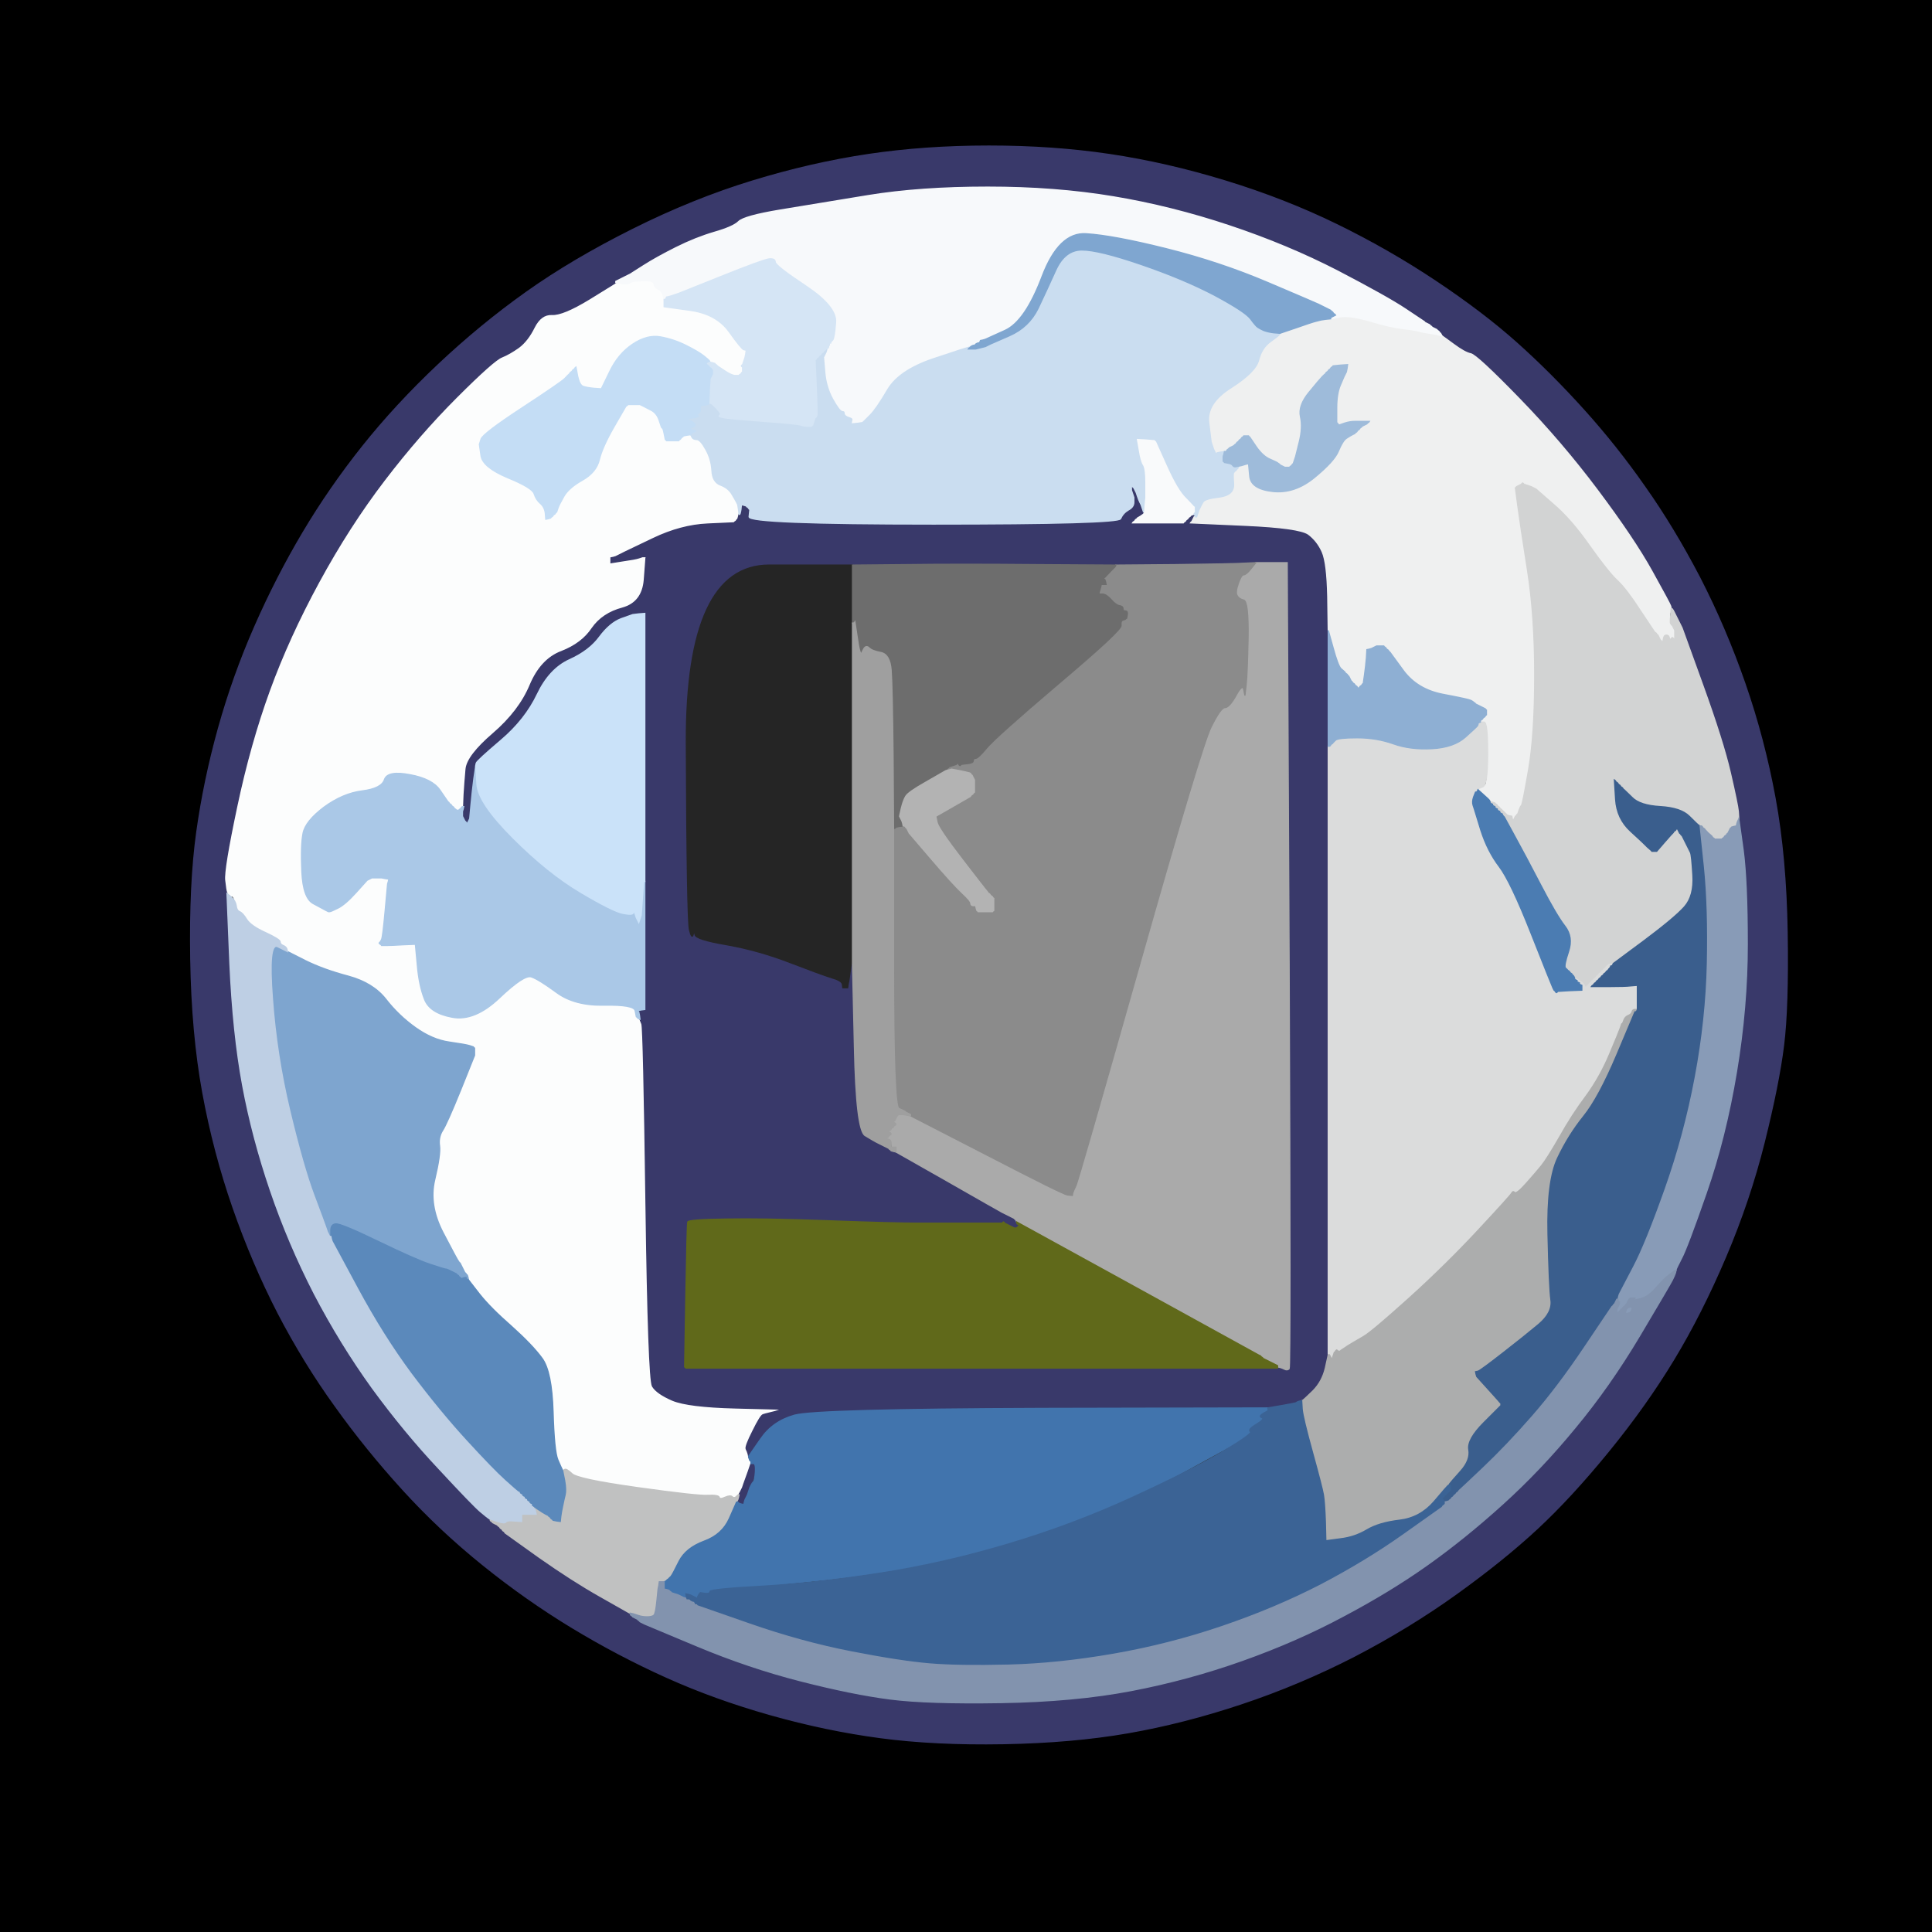<!-- Created with clker.com Auto tracing tool http://www.clker.com) --> 
<svg 
   xmlns='http://www.w3.org/2000/svg'
   width='800'
   height='800'>
<rect width="100%" height="100%" fill="#333333" stroke="none"/>
<path style='opacity:1;fill:#000000;fill-rule:evenodd;stroke:#000000;stroke-width:0.5px;stroke-linecap:butt;stroke-linejoin:miter;stroke-opacity:1;' d='M 0.0 400.0 L 0.0 0.0 L 400.0 0.0 L 800.0 0.0 L 800.0 400.0 L 800.0 800.0 L 400.0 800.0 L 0.0 800.0 L 0.0 400.0 z 
M 409.5 60.5 Q 436.0 60.5 459.5 64.0 Q 483.0 67.5 507.5 75.0 Q 532.0 82.5 553.5 93.0 Q 575.0 103.5 594.5 116.5 Q 614.0 129.5 628.0 142.0 Q 642.0 154.5 655.8 169.8 Q 669.5 185.0 681.2 201.8 Q 693.0 218.5 703.8 239.2 Q 714.5 260.0 722.5 283.0 Q 730.5 306.0 735.0 330.5 Q 739.5 355.0 740.0 386.0 Q 740.5 417.0 738.5 433.0 Q 736.5 449.0 730.5 473.0 Q 724.5 497.0 714.5 520.5 Q 704.5 544.0 693.0 563.0 Q 681.5 582.0 666.0 601.0 Q 650.5 620.0 636.5 633.0 Q 622.5 646.0 603.0 660.0 Q 583.5 674.0 560.8 685.8 Q 538.0 697.5 514.0 705.5 Q 490.0 713.5 467.0 717.5 Q 444.0 721.5 415.5 722.0 Q 387.0 722.5 364.5 719.5 Q 342.0 716.5 319.0 710.0 Q 296.0 703.5 276.0 694.5 Q 256.0 685.5 237.0 674.0 Q 218.0 662.5 200.0 648.0 Q 182.0 633.5 166.8 616.8 Q 151.5 600.0 138.8 582.2 Q 126.0 564.5 115.2 543.8 Q 104.5 523.0 96.5 500.0 Q 88.5 477.0 84.0 452.5 Q 79.5 428.0 79.0 397.0 Q 78.5 366.0 81.5 344.5 Q 84.5 323.0 90.5 301.5 Q 96.5 280.0 105.5 259.5 Q 114.5 239.0 125.5 220.5 Q 136.5 202.0 150.2 184.8 Q 164.0 167.5 181.5 151.0 Q 199.0 134.5 218.0 121.0 Q 237.0 107.5 262.0 95.0 Q 287.0 82.5 311.5 75.0 Q 336.0 67.5 359.5 64.0 Q 383.0 60.5 409.5 60.5 z 
'/>
<path style='opacity:1;fill:#FCFDFD;fill-rule:evenodd;stroke:#FCFDFD;stroke-width:0.5px;stroke-linecap:butt;stroke-linejoin:miter;stroke-opacity:1;' d='M 261.0 117.0 L 262.0 116.5 L 266.2 116.2 Q 270.5 116.0 270.8 117.5 Q 271.0 119.0 272.2 119.5 Q 273.5 120.0 274.8 121.2 Q 276.0 122.5 276.0 122.8 L 276.0 123.0 L 275.5 123.2 Q 275.0 123.5 275.0 123.8 L 275.0 124.0 L 275.0 125.5 L 275.0 127.0 L 285.8 128.5 Q 296.5 130.0 301.8 137.2 Q 307.0 144.5 308.0 144.8 L 309.0 145.0 L 308.8 146.5 L 308.5 148.0 L 308.0 149.5 L 307.5 151.0 L 307.2 151.2 L 307.0 151.5 L 307.2 151.8 L 307.5 152.0 L 307.5 153.0 L 307.5 154.0 L 307.2 154.2 L 307.0 154.5 L 306.8 154.8 L 306.5 155.0 L 306.2 155.2 L 306.0 155.5 L 304.5 155.5 Q 303.0 155.5 300.0 153.5 L 297.0 151.5 L 296.8 151.2 L 296.5 151.0 L 296.2 150.8 L 296.0 150.5 L 295.0 150.2 L 294.0 150.0 L 293.8 149.5 Q 293.5 149.0 291.2 147.2 Q 289.0 145.5 284.0 143.0 Q 279.0 140.5 273.5 139.5 Q 268.0 138.5 262.0 142.5 Q 256.0 146.5 252.5 153.8 L 249.0 161.0 L 246.0 160.8 Q 243.0 160.5 241.5 160.0 Q 240.0 159.5 239.2 155.8 L 238.5 152.0 L 238.2 152.2 L 238.0 152.5 L 237.8 152.8 L 237.5 153.0 L 237.2 153.2 L 237.0 153.5 L 236.8 153.8 L 236.5 154.0 L 236.2 154.2 L 236.0 154.5 L 235.8 154.8 Q 235.5 155.0 233.8 156.8 Q 232.0 158.5 216.0 169.0 Q 200.0 179.5 199.2 181.8 L 198.5 184.0 L 199.2 188.8 Q 200.0 193.5 210.2 197.8 Q 220.5 202.0 221.2 204.5 Q 222.0 207.0 223.8 208.5 Q 225.5 210.0 225.8 212.5 L 226.0 215.0 L 227.0 214.8 L 228.0 214.5 L 228.2 214.2 L 228.5 214.0 L 228.8 213.8 L 229.0 213.5 L 229.2 213.2 L 229.5 213.0 L 229.8 212.8 L 230.0 212.5 L 230.2 212.2 L 230.5 212.0 L 231.0 210.5 Q 231.5 209.0 233.5 205.5 Q 235.5 202.0 241.2 198.8 Q 247.0 195.5 248.2 190.2 Q 249.5 185.0 254.2 176.8 L 259.0 168.5 L 259.2 168.2 L 259.5 168.0 L 259.8 167.8 L 260.0 167.5 L 262.5 167.5 L 265.0 167.5 L 266.0 168.0 L 267.0 168.5 L 269.5 169.8 Q 272.0 171.0 273.0 174.2 Q 274.0 177.5 274.2 177.2 Q 274.5 177.0 275.0 179.5 L 275.5 182.0 L 275.8 182.2 L 276.0 182.5 L 278.5 182.5 L 281.0 182.5 L 281.2 182.2 L 281.5 182.0 L 281.8 181.8 L 282.0 181.5 L 282.2 181.2 L 282.5 181.0 L 282.8 180.8 L 283.0 180.5 L 284.5 180.2 L 286.0 180.0 L 286.5 181.0 Q 287.0 182.0 288.5 182.0 Q 290.0 182.0 292.2 186.0 Q 294.5 190.0 294.8 194.8 Q 295.0 199.5 298.2 200.8 Q 301.5 202.0 303.0 204.5 Q 304.5 207.0 305.0 208.0 L 305.5 209.0 L 305.8 211.0 L 306.0 213.0 L 305.8 214.0 L 305.5 215.0 L 305.2 215.2 L 305.0 215.5 L 304.8 215.8 L 304.5 216.0 L 304.2 216.2 L 304.0 216.5 L 293.0 217.0 Q 282.0 217.5 270.5 223.0 L 259.0 228.5 L 258.0 229.0 L 257.0 229.5 L 256.0 230.0 L 255.0 230.5 L 254.0 230.8 L 253.0 231.0 L 253.0 232.0 L 253.0 233.0 L 258.0 232.2 Q 263.0 231.5 264.5 231.0 L 266.0 230.5 L 267.0 230.5 L 268.0 230.5 L 267.8 230.8 L 267.5 231.0 L 266.8 240.2 Q 266.0 249.5 257.8 251.8 Q 249.5 254.0 245.2 260.2 Q 241.0 266.5 232.5 269.8 Q 224.0 273.0 219.5 283.8 Q 215.0 294.5 204.2 303.8 Q 193.5 313.0 193.0 318.5 Q 192.5 324.0 192.2 329.0 L 192.0 334.0 L 191.8 334.0 L 191.5 334.0 L 191.2 334.2 L 191.0 334.5 L 190.8 334.8 L 190.5 335.0 L 190.2 335.2 L 190.0 335.5 L 189.5 335.5 L 189.0 335.5 L 188.8 335.2 L 188.5 335.0 L 188.2 334.8 L 188.0 334.5 L 187.8 334.2 L 187.5 334.0 L 187.2 333.8 L 187.0 333.5 L 186.8 333.2 L 186.5 333.0 L 186.2 332.8 L 186.0 332.5 L 185.8 332.2 L 185.5 332.0 L 182.2 327.2 Q 179.0 322.5 169.8 320.8 Q 160.5 319.0 159.2 322.8 Q 158.0 326.5 150.0 327.5 Q 142.0 328.5 134.2 334.2 Q 126.5 340.0 125.5 345.0 Q 124.5 350.0 125.0 361.0 Q 125.5 372.0 129.8 374.2 Q 134.0 376.5 135.0 377.0 L 136.0 377.5 L 136.5 377.5 Q 137.0 377.5 140.0 376.0 Q 143.0 374.5 147.5 369.5 L 152.0 364.5 L 153.0 364.0 L 154.0 363.5 L 156.0 363.5 L 158.0 363.5 L 159.5 363.8 L 161.0 364.0 L 160.8 365.0 L 160.5 366.0 L 159.5 377.0 Q 158.5 388.0 158.0 389.0 L 157.5 390.0 L 157.2 390.2 L 157.0 390.5 L 157.2 390.8 L 157.5 391.0 L 157.8 391.2 L 158.0 391.5 L 160.0 391.5 Q 162.0 391.5 167.0 391.2 L 172.0 391.0 L 172.8 399.5 Q 173.5 408.0 175.8 413.8 Q 178.0 419.5 187.2 421.2 Q 196.5 423.0 206.8 413.2 Q 217.0 403.5 220.0 404.5 Q 223.0 405.5 230.5 411.0 Q 238.0 416.5 250.2 416.2 Q 262.5 416.0 263.0 418.0 Q 263.5 420.0 263.8 420.0 L 264.0 420.0 L 264.2 421.0 Q 264.5 422.0 264.8 422.0 L 265.0 422.0 L 265.8 424.0 Q 266.5 426.0 267.5 498.5 Q 268.5 571.0 270.2 574.0 Q 272.0 577.0 278.5 579.8 Q 285.0 582.5 304.5 583.0 L 324.0 583.5 L 322.5 584.0 L 321.0 584.5 L 319.0 585.0 L 317.0 585.5 L 316.0 585.8 Q 315.0 586.0 311.8 592.5 Q 308.5 599.0 309.0 600.0 Q 309.5 601.0 309.8 602.0 L 310.0 603.0 L 310.0 603.2 Q 310.0 603.5 310.5 603.8 L 311.0 604.0 L 311.0 604.5 L 311.0 605.0 L 311.0 605.5 L 311.0 606.0 L 309.8 609.5 Q 308.5 613.0 308.0 614.5 L 307.5 616.0 L 307.0 617.0 L 306.5 618.0 L 306.2 618.5 L 306.0 619.0 L 305.8 619.0 Q 305.5 619.0 304.8 619.8 Q 304.0 620.5 303.2 619.8 Q 302.5 619.0 300.2 620.0 Q 298.0 621.0 297.8 620.0 Q 297.5 619.0 293.2 619.2 Q 289.0 619.5 264.0 616.0 Q 239.0 612.5 236.8 610.2 Q 234.5 608.0 233.8 608.5 L 233.0 609.0 L 232.8 608.5 Q 232.5 608.0 231.0 604.5 Q 229.5 601.0 229.0 584.5 Q 228.5 568.0 224.5 562.5 Q 220.5 557.0 211.8 549.2 Q 203.0 541.5 198.5 535.8 L 194.0 530.0 L 193.8 529.5 Q 193.5 529.0 193.2 529.0 L 193.0 529.0 L 192.8 528.0 L 192.5 527.0 L 192.0 526.0 L 191.5 525.0 L 191.0 524.0 L 190.5 523.0 L 190.2 522.8 L 190.0 522.5 L 189.8 522.2 Q 189.5 522.0 183.5 510.5 Q 177.5 499.0 180.0 488.5 Q 182.5 478.0 182.0 474.5 Q 181.5 471.0 183.2 468.2 Q 185.0 465.5 190.8 451.2 L 196.5 437.0 L 196.5 435.5 L 196.5 434.0 L 196.2 433.8 L 196.0 433.5 L 194.5 433.0 Q 193.0 432.5 186.0 431.5 Q 179.0 430.5 172.0 425.5 Q 165.0 420.5 159.8 413.8 Q 154.5 407.0 144.2 404.2 Q 134.0 401.5 126.5 397.8 L 119.0 394.0 L 118.8 393.5 Q 118.5 393.0 118.2 393.0 L 118.0 393.0 L 117.8 392.5 Q 117.5 392.0 117.2 392.0 L 117.0 392.0 L 116.8 391.5 Q 116.5 391.0 116.2 390.0 Q 116.0 389.0 110.0 386.2 Q 104.0 383.5 102.2 380.8 Q 100.5 378.0 99.2 377.5 Q 98.0 377.0 97.5 374.0 Q 97.0 371.0 96.0 371.0 L 95.0 371.0 L 94.8 370.5 Q 94.5 370.0 94.2 370.0 L 94.0 370.0 L 93.8 369.5 Q 93.5 369.0 93.0 364.5 Q 92.5 360.0 98.0 334.0 Q 103.5 308.0 111.5 286.0 Q 119.5 264.0 132.0 241.0 Q 144.5 218.0 159.0 199.0 Q 173.5 180.0 189.0 164.5 Q 204.5 149.0 207.8 147.8 Q 211.0 146.5 214.8 143.8 Q 218.5 141.0 221.2 135.5 Q 224.0 130.0 228.5 130.2 Q 233.0 130.5 244.0 123.8 L 255.0 117.0 L 256.5 117.2 L 258.0 117.5 L 259.0 117.5 L 260.0 117.5 L 261.0 117.0 z 
'/>
<path style='opacity:1;fill:#39396A;fill-rule:evenodd;stroke:#39396A;stroke-width:0.5px;stroke-linecap:butt;stroke-linejoin:miter;stroke-opacity:1;' d='M 468.5 202.0 L 468.5 201.0 L 468.8 201.2 L 469.0 201.5 L 469.2 201.8 L 469.5 202.0 L 470.0 203.0 L 470.5 204.0 L 471.0 205.5 Q 471.5 207.0 472.0 208.0 L 472.5 209.0 L 473.0 210.5 L 473.5 212.0 L 473.8 212.0 L 474.0 212.0 L 473.8 212.5 Q 473.5 213.0 472.2 213.8 L 471.0 214.5 L 470.8 214.8 L 470.5 215.0 L 470.2 215.2 L 470.0 215.5 L 469.8 215.8 L 469.5 216.0 L 469.2 216.2 L 469.0 216.5 L 479.5 216.5 L 490.0 216.5 L 490.2 216.2 L 490.5 216.0 L 490.8 215.8 L 491.0 215.5 L 491.2 215.2 L 491.5 215.0 L 491.8 214.8 L 492.0 214.5 L 492.2 214.2 L 492.5 214.0 L 492.8 213.8 L 493.0 213.5 L 493.5 213.2 L 494.0 213.0 L 494.2 213.0 L 494.5 213.0 L 494.8 213.5 L 495.0 214.0 L 494.8 214.0 L 494.5 214.0 L 494.0 215.0 L 493.5 216.0 L 493.2 216.2 L 493.0 216.5 L 515.5 217.5 Q 538.0 218.5 541.8 221.2 Q 545.5 224.0 547.5 228.5 Q 549.5 233.0 549.8 247.0 L 550.0 261.0 L 550.0 285.0 L 550.0 309.0 L 550.0 435.0 L 550.0 561.0 L 548.8 566.5 Q 547.5 572.0 543.8 575.8 Q 540.0 579.5 539.5 579.8 L 539.0 580.0 L 538.8 580.0 Q 538.5 580.0 538.2 580.5 L 538.0 581.0 L 537.0 581.2 Q 536.0 581.5 530.5 582.2 L 525.0 583.0 L 431.5 583.2 Q 338.0 583.5 329.0 586.0 Q 320.0 588.5 315.8 594.2 Q 311.5 600.0 312.5 604.0 Q 313.5 608.0 312.0 612.0 L 310.5 616.0 L 310.0 617.5 L 309.5 619.0 L 309.0 620.0 L 308.5 621.0 L 308.2 622.0 L 308.0 623.0 L 307.0 622.8 L 306.0 622.5 L 305.8 622.2 L 305.5 622.0 L 305.2 622.0 L 305.0 622.0 L 305.2 621.5 L 305.5 621.0 L 305.8 620.0 L 306.0 619.0 L 306.2 618.5 L 306.5 618.0 L 307.0 617.0 L 307.5 616.0 L 308.0 614.5 Q 308.5 613.0 309.8 609.5 L 311.0 606.0 L 311.0 605.5 L 311.0 605.0 L 311.0 604.5 L 311.0 604.0 L 310.5 603.8 Q 310.0 603.5 310.0 603.2 L 310.0 603.0 L 309.8 602.0 Q 309.5 601.0 309.0 600.0 Q 308.5 599.0 311.8 592.5 Q 315.0 586.0 316.0 585.8 L 317.0 585.5 L 319.0 585.0 L 321.0 584.5 L 322.5 584.0 L 324.0 583.5 L 304.5 583.0 Q 285.0 582.5 278.5 579.8 Q 272.0 577.0 270.2 574.0 Q 268.5 571.0 267.5 498.5 Q 266.5 426.0 265.8 424.0 L 265.0 422.0 L 264.8 421.0 Q 264.5 420.0 264.2 420.0 L 264.0 420.0 L 264.0 419.0 Q 264.0 418.0 265.5 418.0 L 267.0 418.0 L 267.0 391.5 L 267.0 365.0 L 267.0 309.5 L 267.0 254.0 L 264.5 254.2 L 262.0 254.5 L 257.2 256.2 Q 252.5 258.0 248.2 263.8 Q 244.0 269.5 235.8 273.2 Q 227.5 277.0 222.5 287.5 Q 217.5 298.0 207.5 306.5 Q 197.5 315.0 197.2 316.0 L 197.0 317.0 L 196.2 322.5 Q 195.5 328.0 195.0 333.5 L 194.5 339.0 L 194.0 340.0 L 193.5 341.0 L 193.2 340.8 L 193.0 340.5 L 192.8 340.2 L 192.5 340.0 L 192.0 339.0 L 191.5 338.0 L 191.5 337.0 L 191.5 336.0 L 191.8 335.0 L 192.0 334.0 L 192.2 329.0 Q 192.5 324.0 193.0 318.5 Q 193.5 313.0 204.2 303.8 Q 215.0 294.5 219.5 283.8 Q 224.0 273.0 232.5 269.8 Q 241.0 266.5 245.2 260.2 Q 249.5 254.0 257.8 251.8 Q 266.0 249.5 266.8 240.2 L 267.5 231.0 L 267.8 230.8 L 268.0 230.5 L 267.0 230.5 L 266.0 230.5 L 264.5 231.0 Q 263.0 231.5 258.0 232.2 L 253.0 233.0 L 253.0 232.0 L 253.0 231.0 L 254.0 230.8 L 255.0 230.5 L 256.0 230.0 L 257.0 229.5 L 258.0 229.0 L 259.0 228.5 L 270.5 223.0 Q 282.0 217.5 293.0 217.0 L 304.0 216.5 L 304.2 216.2 L 304.5 216.0 L 304.8 215.8 L 305.0 215.5 L 305.2 215.2 L 305.5 215.0 L 305.8 214.0 L 306.0 213.0 L 306.2 213.0 Q 306.5 213.0 306.8 211.0 L 307.0 209.0 L 308.0 209.2 L 309.0 209.5 L 309.2 209.8 L 309.5 210.0 L 309.8 210.2 L 310.0 210.5 L 310.2 210.8 L 310.5 211.0 L 310.2 214.0 Q 310.0 217.0 386.5 217.0 Q 463.0 217.0 464.0 214.8 Q 465.0 212.5 467.2 211.2 Q 469.5 210.0 469.5 208.0 L 469.5 206.0 L 469.0 204.5 L 468.5 203.0 L 468.5 202.0 z 
M 318.5 234.0 L 353.0 234.0 L 375.0 233.8 Q 397.0 233.5 429.5 233.8 L 462.0 234.0 L 486.5 233.8 Q 511.0 233.5 515.5 233.2 L 520.0 233.0 L 526.5 233.0 L 533.0 233.0 L 533.8 399.5 Q 534.5 566.0 533.8 566.8 Q 533.0 567.5 532.0 567.0 Q 531.0 566.5 530.0 566.2 L 529.0 566.0 L 529.0 566.2 L 529.0 566.5 L 406.5 566.5 L 284.0 566.5 L 283.8 566.2 L 283.5 566.0 L 284.0 536.5 Q 284.5 507.0 284.8 506.0 Q 285.0 505.0 300.5 504.8 Q 316.0 504.5 343.0 505.5 Q 370.0 506.5 380.5 506.5 Q 391.0 506.5 400.0 506.5 Q 409.0 506.5 410.5 506.5 Q 412.0 506.5 413.5 506.5 L 415.0 506.5 L 415.2 506.2 L 415.5 506.0 L 415.8 506.2 L 416.0 506.5 L 417.0 507.0 L 418.0 507.5 L 419.0 508.0 L 420.0 508.5 L 420.5 508.5 L 421.0 508.5 L 421.2 508.2 L 421.5 508.0 L 421.8 507.8 L 422.0 507.5 L 421.8 507.2 L 421.5 507.0 L 421.2 506.8 L 421.0 506.5 L 421.0 506.2 L 421.0 506.0 L 420.8 505.5 L 420.5 505.0 L 420.2 504.8 L 420.0 504.5 L 419.0 504.0 L 418.0 503.5 L 417.0 503.0 L 416.0 502.5 L 415.0 502.0 Q 414.0 501.5 392.5 489.2 L 371.0 477.0 L 370.5 476.8 Q 370.0 476.5 370.0 476.2 L 370.0 476.0 L 369.0 475.8 L 368.0 475.5 L 367.0 475.0 L 366.0 474.5 L 365.0 474.0 L 364.0 473.5 L 363.0 473.0 Q 362.0 472.5 358.2 470.2 Q 354.5 468.0 353.8 433.5 L 353.0 399.0 L 352.8 399.0 L 352.5 399.0 L 352.0 402.5 L 351.5 406.0 L 351.2 407.5 L 351.0 409.0 L 350.0 409.0 L 349.0 409.0 L 348.8 407.5 Q 348.5 406.0 344.2 404.8 Q 340.0 403.5 327.0 398.5 Q 314.0 393.5 301.0 391.2 Q 288.0 389.0 287.8 387.0 Q 287.5 385.0 287.0 387.0 Q 286.5 389.0 285.5 385.0 Q 284.5 381.0 284.2 307.5 Q 284.0 234.0 318.5 234.0 z 
'/>
<path style='opacity:1;fill:#39396A;fill-rule:evenodd;stroke:#39396A;stroke-width:0.5px;stroke-linecap:butt;stroke-linejoin:miter;stroke-opacity:1;' d='M 409.5 60.5 Q 436.0 60.5 459.5 64.0 Q 483.0 67.5 507.5 75.0 Q 532.0 82.5 553.5 93.0 Q 575.0 103.5 594.5 116.5 Q 614.0 129.5 628.0 142.0 Q 642.0 154.5 655.8 169.8 Q 669.5 185.0 681.2 201.8 Q 693.0 218.5 703.8 239.2 Q 714.5 260.0 722.5 283.0 Q 730.5 306.0 735.0 330.5 Q 739.5 355.0 740.0 386.0 Q 740.5 417.0 738.5 433.0 Q 736.5 449.0 730.5 473.0 Q 724.5 497.0 714.5 520.5 Q 704.5 544.0 693.0 563.0 Q 681.5 582.0 666.0 601.0 Q 650.5 620.0 636.5 633.0 Q 622.5 646.0 603.0 660.0 Q 583.5 674.0 560.8 685.8 Q 538.0 697.5 514.0 705.5 Q 490.0 713.5 467.0 717.5 Q 444.0 721.5 415.5 722.0 Q 387.0 722.5 364.5 719.5 Q 342.0 716.5 319.0 710.0 Q 296.0 703.5 276.0 694.5 Q 256.0 685.5 237.0 674.0 Q 218.0 662.5 200.0 648.0 Q 182.0 633.5 166.8 616.8 Q 151.5 600.0 138.8 582.2 Q 126.0 564.5 115.2 543.8 Q 104.5 523.0 96.5 500.0 Q 88.5 477.0 84.0 452.5 Q 79.5 428.0 79.0 397.0 Q 78.5 366.0 81.5 344.5 Q 84.5 323.0 90.5 301.5 Q 96.5 280.0 105.5 259.5 Q 114.5 239.0 125.5 220.5 Q 136.5 202.0 150.2 184.8 Q 164.0 167.5 181.5 151.0 Q 199.0 134.5 218.0 121.0 Q 237.0 107.5 262.0 95.0 Q 287.0 82.5 311.5 75.0 Q 336.0 67.5 359.5 64.0 Q 383.0 60.5 409.5 60.5 z 
M 589.8 133.2 L 590.0 133.5 L 591.0 134.0 L 592.0 134.5 L 592.2 134.8 L 592.5 135.0 L 592.8 135.2 L 593.0 135.5 L 594.0 136.0 L 595.0 136.5 L 595.2 136.8 L 595.5 137.0 L 595.8 137.2 L 596.0 137.5 L 596.2 137.8 L 596.5 138.0 L 596.8 138.5 L 597.0 139.0 L 601.8 142.5 Q 606.5 146.0 609.0 146.5 Q 611.5 147.0 629.0 165.0 Q 646.5 183.0 661.5 203.0 Q 676.5 223.0 684.0 236.5 Q 691.5 250.0 691.8 251.0 L 692.0 252.0 L 692.2 252.0 Q 692.5 252.0 693.0 253.0 L 693.5 254.0 L 694.0 255.0 L 694.5 256.0 L 695.0 257.0 L 695.5 258.0 L 696.0 259.0 L 696.5 260.0 L 705.0 283.5 Q 713.5 307.0 716.5 320.0 Q 719.5 333.0 719.8 336.0 L 720.0 339.0 L 721.8 352.0 Q 723.5 365.0 723.5 391.0 Q 723.5 417.0 719.0 444.0 Q 714.5 471.0 706.5 494.0 Q 698.5 517.0 696.2 521.2 Q 694.0 525.5 694.0 525.8 L 694.0 526.0 L 693.8 527.0 Q 693.5 528.0 692.5 530.0 Q 691.5 532.0 679.0 553.0 Q 666.5 574.0 652.2 591.2 Q 638.0 608.5 622.2 622.8 Q 606.5 637.0 591.0 648.0 Q 575.5 659.0 556.2 669.2 Q 537.0 679.5 514.5 687.5 Q 492.0 695.5 468.5 700.0 Q 445.0 704.5 414.5 705.0 Q 384.0 705.5 368.5 703.5 Q 353.0 701.5 331.5 696.0 Q 310.0 690.5 288.5 681.5 L 267.0 672.5 L 266.0 672.0 L 265.0 671.5 L 264.8 671.2 L 264.5 671.0 L 264.2 670.8 L 264.0 670.5 L 263.0 670.0 L 262.0 669.5 L 261.8 669.2 L 261.5 669.0 L 261.2 668.8 L 261.0 668.5 L 261.0 668.2 L 261.0 668.0 L 260.5 667.8 Q 260.0 667.5 248.5 661.0 Q 237.0 654.5 223.2 644.8 L 209.5 635.0 L 209.2 634.8 L 209.0 634.5 L 208.8 634.2 L 208.5 634.0 L 208.2 633.8 L 208.0 633.5 L 207.8 633.2 L 207.5 633.0 L 207.2 632.8 L 207.0 632.5 L 206.8 632.2 L 206.5 632.0 L 206.2 631.8 L 206.0 631.5 L 205.0 631.0 L 204.0 630.5 L 203.8 630.2 L 203.5 630.0 L 203.2 629.8 L 203.0 629.5 L 203.0 629.2 L 203.0 629.0 L 202.5 628.8 Q 202.0 628.5 199.0 626.0 Q 196.0 623.5 182.0 608.5 Q 168.0 593.5 154.2 574.8 Q 140.5 556.0 128.5 532.0 Q 116.5 508.0 109.5 485.5 Q 102.5 463.0 99.0 440.5 Q 95.5 418.0 95.2 394.5 L 95.0 371.0 L 94.5 370.8 Q 94.0 370.5 94.0 370.2 L 94.0 370.0 L 93.8 369.5 Q 93.5 369.0 93.0 364.5 Q 92.5 360.0 98.0 334.0 Q 103.5 308.0 111.5 286.0 Q 119.5 264.0 132.0 241.0 Q 144.5 218.0 159.0 199.0 Q 173.5 180.0 189.0 164.5 Q 204.5 149.0 207.8 147.8 Q 211.0 146.5 214.8 143.8 Q 218.5 141.0 221.2 135.5 Q 224.0 130.0 228.5 130.2 Q 233.0 130.5 244.0 123.8 L 255.0 117.0 L 255.0 116.8 L 255.0 116.5 L 256.0 116.0 L 257.0 115.5 L 258.0 115.0 L 259.0 114.5 L 260.0 114.0 L 261.0 113.5 L 266.5 110.0 Q 272.0 106.5 280.0 102.5 Q 288.0 98.5 295.8 96.2 Q 303.5 94.0 305.8 91.8 Q 308.0 89.5 323.0 87.0 Q 338.0 84.5 359.5 81.0 Q 381.0 77.5 409.0 77.5 Q 437.0 77.5 461.0 81.5 Q 485.0 85.5 509.0 93.5 Q 533.0 101.5 553.8 112.2 Q 574.5 123.0 582.0 128.0 Q 589.5 133.0 589.8 133.2 z 
'/>
<path style='opacity:1;fill:#AAAAAA;fill-rule:evenodd;stroke:#AAAAAA;stroke-width:0.5px;stroke-linecap:butt;stroke-linejoin:miter;stroke-opacity:1;' d='M 518.0 235.5 L 520.0 233.0 L 526.5 233.0 L 533.0 233.0 L 533.8 399.5 Q 534.5 566.0 533.8 566.8 Q 533.0 567.5 532.0 567.0 Q 531.0 566.5 530.0 566.2 L 529.0 566.0 L 529.0 565.8 L 529.0 565.5 L 528.0 565.0 L 527.0 564.5 L 526.0 564.0 L 525.0 563.5 L 524.0 563.0 L 523.0 562.5 L 522.8 562.2 L 522.5 562.0 L 522.2 561.8 L 522.0 561.5 L 521.0 561.0 Q 520.0 560.5 470.5 533.2 L 421.0 506.0 L 420.8 505.5 L 420.5 505.0 L 420.2 504.8 L 420.0 504.5 L 419.0 504.0 L 418.0 503.5 L 417.0 503.0 L 416.0 502.5 L 415.0 502.0 Q 414.0 501.5 392.5 489.2 L 371.0 477.0 L 370.8 476.5 Q 370.5 476.0 370.2 476.0 L 370.0 476.0 L 369.8 475.5 Q 369.5 475.0 369.2 473.5 Q 369.0 472.0 368.0 471.8 L 367.0 471.5 L 367.2 471.2 L 367.5 471.0 L 367.8 470.8 L 368.0 470.5 L 368.2 470.2 L 368.5 470.0 L 368.8 469.8 L 369.0 469.5 L 368.8 469.2 L 368.5 469.0 L 368.2 468.8 L 368.0 468.5 L 368.2 468.2 L 368.5 468.0 L 368.8 467.8 L 369.0 467.5 L 369.2 467.2 L 369.5 467.0 L 369.8 466.8 L 370.0 466.5 L 370.2 466.2 L 370.5 466.0 L 370.8 465.8 L 371.0 465.5 L 370.8 465.2 L 370.5 465.0 L 370.2 464.8 L 370.0 464.5 L 370.2 464.2 L 370.5 464.0 L 371.0 463.0 L 371.5 462.0 L 371.8 461.8 L 372.0 461.5 L 373.0 461.5 L 374.0 461.5 L 375.5 461.8 L 377.0 462.0 L 408.5 478.2 Q 440.0 494.5 442.0 494.8 L 444.0 495.0 L 444.2 494.0 Q 444.5 493.0 445.5 491.0 Q 446.5 489.0 472.0 399.0 Q 497.5 309.0 501.5 301.0 Q 505.5 293.0 507.2 293.0 Q 509.0 293.0 511.8 288.0 Q 514.5 283.0 515.0 285.5 L 515.5 288.0 L 516.0 283.5 Q 516.5 279.0 516.8 264.0 Q 517.0 249.0 515.0 248.5 Q 513.0 248.0 512.2 246.5 Q 511.5 245.0 512.8 241.5 Q 514.0 238.0 515.0 238.0 Q 516.0 238.0 518.0 235.5 z 
'/>
<path style='opacity:1;fill:#8B8B8B;fill-rule:evenodd;stroke:#8B8B8B;stroke-width:0.5px;stroke-linecap:butt;stroke-linejoin:miter;stroke-opacity:1;' d='M 515.5 233.2 L 520.0 233.0 L 518.0 235.5 Q 516.0 238.0 515.0 238.0 Q 514.0 238.0 512.8 241.5 Q 511.5 245.0 512.2 246.5 Q 513.0 248.0 515.0 248.5 Q 517.0 249.0 516.8 264.0 Q 516.5 279.0 516.0 283.5 L 515.5 288.0 L 515.0 285.5 Q 514.5 283.0 511.8 288.0 Q 509.0 293.0 507.2 293.0 Q 505.5 293.0 501.5 301.0 Q 497.5 309.0 472.0 399.0 Q 446.5 489.0 445.5 491.0 Q 444.5 493.0 444.2 494.0 L 444.0 495.0 L 442.0 494.8 Q 440.0 494.5 408.5 478.2 L 377.0 462.0 L 377.0 461.8 L 377.0 461.5 L 376.0 461.0 L 375.0 460.5 L 374.8 460.2 Q 374.5 460.0 372.2 459.0 Q 370.0 458.0 370.0 400.5 L 370.0 343.0 L 370.2 343.0 L 370.5 343.0 L 370.8 342.8 L 371.0 342.5 L 372.5 342.2 L 374.0 342.0 L 374.2 342.0 L 374.5 342.0 L 374.8 342.2 L 375.0 342.5 L 375.2 342.8 L 375.5 343.0 L 376.0 344.0 L 376.5 345.0 L 385.5 355.5 Q 394.5 366.0 398.2 369.5 Q 402.0 373.0 402.0 374.0 Q 402.0 375.0 403.0 375.0 L 404.0 375.0 L 404.2 376.0 L 404.5 377.0 L 404.8 377.2 L 405.0 377.5 L 408.0 377.5 L 411.0 377.5 L 411.2 377.2 L 411.5 377.0 L 411.5 374.5 L 411.5 372.0 L 411.2 371.8 L 411.0 371.5 L 410.8 371.2 L 410.5 371.0 L 410.2 370.8 L 410.0 370.5 L 409.8 370.2 L 409.5 370.0 L 409.2 369.8 L 409.0 369.5 L 408.8 369.2 Q 408.5 369.0 398.5 356.0 Q 388.5 343.0 388.0 340.5 L 387.5 338.0 L 394.5 334.0 Q 401.5 330.0 401.8 329.8 L 402.0 329.5 L 402.2 329.2 L 402.5 329.0 L 402.8 328.8 L 403.0 328.5 L 403.2 328.2 L 403.5 328.0 L 403.5 325.5 L 403.5 323.0 L 403.0 322.0 L 402.5 321.0 L 402.2 320.8 Q 402.0 320.5 401.8 320.2 Q 401.5 320.0 397.8 319.2 L 394.0 318.5 L 393.0 318.8 L 392.0 319.0 L 392.0 318.8 L 392.0 318.5 L 392.2 318.2 L 392.5 318.0 L 392.8 317.8 L 393.0 317.5 L 394.5 317.0 L 396.0 316.5 L 396.2 316.2 L 396.5 316.0 L 396.8 316.2 L 397.0 316.5 L 397.2 316.8 L 397.5 317.0 L 397.8 316.8 L 398.0 316.5 L 400.5 316.2 Q 403.0 316.0 403.0 315.0 Q 403.0 314.0 404.0 314.0 Q 405.0 314.0 408.5 309.8 Q 412.0 305.5 438.2 283.2 Q 464.5 261.0 464.2 259.0 Q 464.0 257.0 465.0 256.8 Q 466.0 256.5 466.2 256.2 L 466.5 256.0 L 466.8 254.5 Q 467.0 253.0 466.0 253.0 Q 465.0 253.0 465.0 252.0 Q 465.0 251.0 463.5 250.8 Q 462.0 250.5 460.0 248.2 Q 458.0 246.0 456.5 246.0 L 455.0 246.0 L 455.2 245.0 L 455.5 244.0 L 455.8 243.0 L 456.0 242.0 L 457.0 242.0 L 458.0 242.0 L 457.8 241.0 L 457.5 240.0 L 457.2 239.8 L 457.0 239.5 L 457.2 239.2 L 457.5 239.0 L 457.8 238.8 L 458.0 238.5 L 458.2 238.2 L 458.5 238.0 L 460.2 236.2 Q 462.0 234.5 462.0 234.2 L 462.0 234.0 L 486.5 233.8 Q 511.0 233.5 515.5 233.2 z 
'/>
<path style='opacity:1;fill:#252525;fill-rule:evenodd;stroke:#252525;stroke-width:0.5px;stroke-linecap:butt;stroke-linejoin:miter;stroke-opacity:1;' d='M 318.5 234.0 L 353.0 234.0 L 353.0 246.0 L 353.0 258.0 L 353.0 328.5 L 353.0 399.0 L 352.8 399.0 L 352.5 399.0 L 352.0 402.5 L 351.5 406.0 L 351.2 407.5 L 351.0 409.0 L 350.0 409.0 L 349.0 409.0 L 348.8 407.5 Q 348.5 406.0 344.2 404.8 Q 340.0 403.5 327.0 398.5 Q 314.0 393.5 301.0 391.2 Q 288.0 389.0 287.8 387.0 Q 287.5 385.0 287.0 387.0 Q 286.5 389.0 285.5 385.0 Q 284.5 381.0 284.2 307.5 Q 284.0 234.0 318.5 234.0 z 
'/>
<path style='opacity:1;fill:#EFF0F0;fill-rule:evenodd;stroke:#EFF0F0;stroke-width:0.5px;stroke-linecap:butt;stroke-linejoin:miter;stroke-opacity:1;' d='M 587.0 137.0 L 589.0 137.5 L 592.0 138.0 L 595.0 138.5 L 596.0 138.8 L 597.0 139.0 L 601.8 142.5 Q 606.5 146.0 609.0 146.5 Q 611.5 147.0 629.0 165.0 Q 646.5 183.0 661.5 203.0 Q 676.5 223.0 684.0 236.5 Q 691.5 250.0 691.8 251.0 L 692.0 252.0 L 691.5 253.8 Q 691.0 255.5 692.0 255.8 Q 693.0 256.0 692.8 257.0 Q 692.5 258.0 692.2 258.2 L 692.0 258.5 L 692.2 258.8 L 692.5 259.0 L 693.0 260.0 L 693.5 261.0 L 693.5 263.0 L 693.5 265.0 L 693.2 264.8 L 693.0 264.5 L 692.8 264.2 L 692.5 264.0 L 692.2 264.2 L 692.0 264.5 L 690.5 265.0 L 689.0 265.5 L 688.8 265.8 L 688.5 266.0 L 688.2 265.8 L 688.0 265.5 L 687.8 265.2 L 687.5 265.0 L 687.0 264.0 L 686.5 263.0 L 686.2 262.8 L 686.0 262.5 L 685.8 262.2 L 685.5 262.0 L 685.2 261.8 Q 685.0 261.5 679.2 252.8 Q 673.5 244.0 669.8 240.5 Q 666.0 237.0 658.2 226.0 Q 650.5 215.0 643.2 208.8 L 636.0 202.5 L 635.0 202.0 L 634.0 201.5 L 632.5 201.0 L 631.0 200.5 L 630.8 200.2 L 630.5 200.0 L 630.2 200.2 L 630.0 200.5 L 629.0 201.0 L 628.0 201.5 L 627.8 201.8 L 627.5 202.0 L 628.5 209.5 Q 629.5 217.0 632.5 236.0 Q 635.5 255.0 635.5 279.5 Q 635.5 304.0 633.0 318.5 Q 630.5 333.0 630.0 333.5 Q 629.5 334.0 629.0 335.5 L 628.5 337.0 L 628.2 337.2 L 628.0 337.5 L 627.8 337.8 L 627.5 338.0 L 627.0 339.0 L 626.5 340.0 L 626.2 339.0 L 626.0 338.0 L 625.0 337.8 L 624.0 337.5 L 623.0 337.2 L 622.0 337.0 L 621.8 336.5 L 621.5 336.0 L 621.2 336.0 L 621.0 336.0 L 620.8 335.5 Q 620.5 335.0 620.2 335.0 L 620.0 335.0 L 619.8 334.5 Q 619.5 334.0 619.2 334.0 L 619.0 334.0 L 618.8 333.5 Q 618.5 333.0 618.2 333.0 L 618.0 333.0 L 617.8 332.5 Q 617.5 332.0 617.2 332.0 L 617.0 332.0 L 616.8 331.5 Q 616.5 331.0 613.8 329.5 L 611.0 328.0 L 611.0 327.0 L 611.0 326.0 L 612.5 325.8 Q 614.0 325.5 615.0 325.2 Q 616.0 325.0 616.0 313.0 Q 616.0 301.0 614.0 300.5 L 612.0 300.0 L 612.0 299.0 Q 612.0 298.0 613.0 297.8 L 614.0 297.5 L 614.2 297.2 L 614.5 297.0 L 614.8 296.8 L 615.0 296.5 L 615.2 296.2 L 615.5 296.0 L 615.5 295.0 L 615.5 294.0 L 615.2 293.8 L 615.0 293.5 L 614.0 293.0 L 613.0 292.5 L 612.0 292.0 L 611.0 291.5 L 610.8 291.2 L 610.5 291.0 L 610.2 290.8 Q 610.0 290.5 609.0 290.0 Q 608.0 289.5 597.5 287.5 Q 587.0 285.5 581.2 277.8 L 575.5 270.0 L 575.2 269.8 L 575.0 269.5 L 574.8 269.2 L 574.5 269.0 L 574.2 268.8 L 574.0 268.5 L 573.8 268.2 L 573.5 268.0 L 573.2 267.8 L 573.0 267.5 L 571.5 267.5 L 570.0 267.5 L 569.0 268.0 L 568.0 268.5 L 567.0 268.8 L 566.0 269.0 L 565.8 272.5 Q 565.5 276.0 565.0 279.5 L 564.5 283.0 L 564.2 283.2 L 564.0 283.5 L 563.8 283.8 L 563.5 284.0 L 563.2 284.2 L 563.0 284.5 L 562.8 284.8 L 562.5 285.0 L 562.2 284.8 L 562.0 284.5 L 561.8 284.2 L 561.5 284.0 L 561.2 283.8 L 561.0 283.5 L 560.8 283.2 L 560.5 283.0 L 560.2 282.8 L 560.0 282.5 L 559.8 282.2 L 559.5 282.0 L 559.0 281.0 L 558.5 280.0 L 558.2 279.8 L 558.0 279.5 L 557.8 279.2 L 557.5 279.0 L 557.2 278.8 L 557.0 278.5 L 556.8 278.2 Q 556.5 278.0 555.2 276.8 Q 554.0 275.5 552.0 268.2 L 550.0 261.0 L 549.8 247.0 Q 549.5 233.0 547.5 228.5 Q 545.5 224.0 541.8 221.2 Q 538.0 218.5 515.5 217.5 L 493.0 216.5 L 493.2 216.2 L 493.5 216.0 L 494.0 215.0 L 494.5 214.0 L 494.8 214.0 L 495.0 214.0 L 495.2 214.0 L 495.5 214.0 L 496.0 212.5 L 496.5 211.0 L 497.0 210.0 L 497.5 209.0 L 498.2 207.8 Q 499.0 206.5 505.0 205.8 Q 511.0 205.0 510.8 200.5 Q 510.5 196.0 510.8 195.8 L 511.0 195.5 L 511.2 195.2 L 511.5 195.0 L 511.8 194.8 L 512.0 194.5 L 512.2 194.2 L 512.5 194.0 L 512.8 193.5 L 513.0 193.0 L 514.0 192.8 L 515.0 192.5 L 516.0 192.2 L 517.0 192.0 L 517.5 197.2 Q 518.0 202.5 527.0 203.5 Q 536.0 204.5 544.2 197.8 Q 552.5 191.0 554.2 186.8 Q 556.0 182.5 557.5 181.5 Q 559.0 180.5 560.0 180.0 L 561.0 179.5 L 561.2 179.2 L 561.5 179.0 L 561.8 178.8 L 562.0 178.5 L 562.2 178.2 L 562.5 178.0 L 562.8 177.8 L 563.0 177.5 L 563.2 177.2 L 563.5 177.0 L 563.8 176.8 L 564.0 176.5 L 565.0 176.0 L 566.0 175.5 L 566.2 175.2 L 566.5 175.0 L 566.8 174.8 L 567.0 174.5 L 565.0 174.5 L 563.0 174.5 L 561.0 174.5 Q 559.0 174.5 556.8 175.2 L 554.5 176.0 L 554.2 175.8 L 554.0 175.5 L 553.8 175.2 L 553.5 175.0 L 553.5 169.0 Q 553.5 163.0 555.0 159.5 L 556.5 156.0 L 557.0 155.0 L 557.5 154.0 L 557.8 152.5 L 558.0 151.0 L 555.0 151.2 L 552.0 151.5 L 551.8 151.8 L 551.5 152.0 L 551.2 152.2 L 551.0 152.5 L 550.8 152.8 L 550.5 153.0 L 550.2 153.2 L 550.0 153.5 L 549.8 153.8 L 549.5 154.0 L 549.2 154.2 L 549.0 154.5 L 548.8 154.8 Q 548.5 155.0 547.5 156.0 Q 546.5 157.0 542.0 162.5 Q 537.5 168.0 538.5 172.5 Q 539.5 177.0 538.0 183.0 L 536.5 189.0 L 536.0 190.5 L 535.5 192.0 L 535.2 192.2 L 535.0 192.5 L 534.8 192.8 L 534.5 193.0 L 534.2 193.2 L 534.0 193.5 L 533.0 193.5 L 532.0 193.5 L 531.0 193.0 L 530.0 192.5 L 529.8 192.2 L 529.5 192.0 L 529.2 191.8 Q 529.0 191.5 526.0 190.2 Q 523.0 189.0 520.2 185.0 L 517.5 181.0 L 517.2 180.8 L 517.0 180.5 L 516.0 180.5 L 515.0 180.5 L 514.8 180.8 L 514.5 181.0 L 514.2 181.2 L 514.0 181.5 L 513.8 181.8 L 513.5 182.0 L 513.2 182.2 L 513.0 182.5 L 512.8 182.8 L 512.5 183.0 L 512.2 183.2 L 512.0 183.5 L 511.8 183.8 L 511.5 184.0 L 511.2 184.2 L 511.0 184.5 L 510.0 185.0 L 509.0 185.5 L 508.8 185.8 L 508.5 186.0 L 508.2 186.2 L 508.0 186.5 L 507.8 186.8 L 507.5 187.0 L 507.2 187.0 L 507.0 187.0 L 505.5 187.2 L 504.0 187.5 L 503.8 187.8 L 503.5 188.0 L 503.0 187.0 L 502.5 186.0 L 502.0 184.5 L 501.5 183.0 L 500.5 175.0 Q 499.5 167.0 509.8 160.5 Q 520.0 154.0 521.2 149.0 Q 522.5 144.0 526.0 141.5 Q 529.5 139.0 529.8 138.5 L 530.0 138.0 L 536.5 135.8 Q 543.0 133.5 545.0 133.0 L 547.0 132.5 L 549.0 132.2 L 551.0 132.0 L 555.0 131.2 Q 559.0 130.5 567.5 133.0 Q 576.0 135.5 580.5 136.0 Q 585.0 136.5 587.0 137.0 z 
'/>
<path style='opacity:1;fill:#D2D3D3;fill-rule:evenodd;stroke:#D2D3D3;stroke-width:0.5px;stroke-linecap:butt;stroke-linejoin:miter;stroke-opacity:1;' d='M 629.0 201.0 L 630.0 200.5 L 630.2 200.2 L 630.5 200.0 L 630.8 200.2 L 631.0 200.5 L 632.5 201.0 L 634.0 201.5 L 635.0 202.0 L 636.0 202.5 L 643.2 208.8 Q 650.5 215.0 658.2 226.0 Q 666.0 237.0 669.8 240.5 Q 673.5 244.0 679.2 252.8 Q 685.0 261.5 685.2 261.8 L 685.5 262.0 L 685.8 262.2 L 686.0 262.5 L 686.2 262.8 L 686.5 263.0 L 687.0 264.0 L 687.5 265.0 L 687.8 265.2 L 688.0 265.5 L 688.2 265.8 L 688.5 266.0 L 688.8 264.5 Q 689.0 263.0 690.0 263.0 Q 691.0 263.0 691.2 264.0 Q 691.5 265.0 691.8 264.8 L 692.0 264.5 L 692.2 264.2 L 692.5 264.0 L 692.8 264.2 L 693.0 264.5 L 693.2 264.8 L 693.5 265.0 L 693.5 263.0 L 693.5 261.0 L 693.0 260.0 L 692.5 259.0 L 692.2 258.8 L 692.0 258.5 L 691.8 258.2 Q 691.5 258.0 691.8 255.0 L 692.0 252.0 L 692.2 252.0 Q 692.5 252.0 693.0 253.0 L 693.5 254.0 L 694.0 255.0 L 694.5 256.0 L 695.0 257.0 L 695.5 258.0 L 696.0 259.0 L 696.5 260.0 L 705.0 283.5 Q 713.5 307.0 716.5 320.0 Q 719.5 333.0 719.8 336.0 L 720.0 339.0 L 719.8 339.5 Q 719.5 340.0 719.2 341.0 L 719.0 342.0 L 718.0 342.2 L 717.0 342.5 L 716.8 342.8 L 716.5 343.0 L 716.0 344.0 L 715.5 345.0 L 715.2 345.2 L 715.0 345.5 L 714.8 345.8 L 714.5 346.0 L 714.2 346.2 L 714.0 346.5 L 713.8 346.8 L 713.5 347.0 L 713.2 347.2 L 713.0 347.5 L 711.5 347.5 L 710.0 347.5 L 709.8 347.2 L 709.5 347.0 L 709.2 346.8 L 709.0 346.5 L 708.8 346.2 Q 708.5 346.0 707.2 344.8 L 706.0 343.5 L 705.8 343.2 L 705.5 343.0 L 705.2 342.8 L 705.0 342.5 L 704.8 342.2 L 704.5 342.0 L 704.2 342.0 L 704.0 342.0 L 703.5 341.8 Q 703.0 341.5 699.5 338.0 Q 696.0 334.5 687.5 334.0 Q 679.0 333.5 675.8 330.2 L 672.5 327.0 L 672.2 326.8 L 672.0 326.5 L 671.8 326.2 L 671.5 326.0 L 671.2 325.8 L 671.0 325.5 L 670.8 325.2 L 670.5 325.0 L 670.2 324.8 L 670.0 324.5 L 669.8 324.2 L 669.5 324.0 L 669.2 323.8 L 669.0 323.5 L 668.8 323.2 L 668.5 323.0 L 669.0 331.0 Q 669.5 339.0 675.2 344.2 Q 681.0 349.5 682.2 350.8 Q 683.5 352.0 683.8 352.2 L 684.0 352.5 L 685.0 352.5 L 686.0 352.5 L 689.2 348.8 Q 692.5 345.0 692.8 344.8 L 693.0 344.5 L 693.2 344.2 L 693.5 344.0 L 693.8 343.8 L 694.0 343.5 L 694.2 343.2 L 694.5 343.0 L 695.0 344.0 L 695.5 345.0 L 695.8 345.2 L 696.0 345.5 L 696.2 345.8 L 696.5 346.0 L 697.0 347.0 L 697.5 348.0 L 698.0 349.0 L 698.5 350.0 L 699.0 351.0 Q 699.5 352.0 700.0 353.0 Q 700.5 354.0 701.0 362.5 Q 701.5 371.0 697.5 375.5 Q 693.5 380.0 680.8 389.5 L 668.0 399.0 L 667.5 399.2 Q 667.0 399.5 667.0 399.8 L 667.0 400.0 L 666.0 400.2 L 665.0 400.5 L 664.8 400.8 L 664.5 401.0 L 664.2 401.2 L 664.0 401.5 L 663.8 401.8 L 663.5 402.0 L 663.2 402.2 L 663.0 402.5 L 662.8 402.8 L 662.5 403.0 L 662.2 403.2 L 662.0 403.5 L 661.8 403.8 L 661.5 404.0 L 661.2 404.2 L 661.0 404.5 L 660.8 404.8 Q 660.5 405.0 659.2 406.2 L 658.0 407.5 L 657.8 407.8 L 657.5 408.0 L 657.2 408.2 L 657.0 408.5 L 656.8 408.8 L 656.5 409.0 L 656.2 408.8 L 656.0 408.5 L 655.8 408.2 L 655.5 408.0 L 655.2 408.0 L 655.0 408.0 L 654.8 407.5 L 654.5 407.0 L 654.2 407.0 L 654.0 407.0 L 653.8 406.5 L 653.5 406.0 L 653.2 406.0 L 653.0 406.0 L 652.8 405.5 L 652.5 405.0 L 652.2 405.0 L 652.0 405.0 L 651.8 404.5 L 651.5 404.0 L 651.2 403.8 L 651.0 403.5 L 650.8 403.2 L 650.5 403.0 L 650.2 402.8 L 650.0 402.5 L 649.8 402.2 L 649.5 402.0 L 649.2 401.8 Q 649.0 401.5 648.2 400.8 Q 647.5 400.0 649.5 394.0 Q 651.5 388.0 648.0 383.5 Q 644.5 379.0 638.0 366.5 Q 631.5 354.0 627.2 346.2 L 623.0 338.5 L 622.0 338.0 L 621.0 337.5 L 620.8 337.2 L 620.5 337.0 L 620.2 336.8 L 620.0 336.5 L 619.8 336.2 L 619.5 336.0 L 619.2 335.8 L 619.0 335.5 L 618.8 335.2 L 618.5 335.0 L 618.2 334.8 L 618.0 334.5 L 617.8 334.2 L 617.5 334.0 L 617.2 333.0 L 617.0 332.0 L 618.0 332.2 L 619.0 332.5 L 619.2 332.8 L 619.5 333.0 L 619.8 333.2 L 620.0 333.5 L 620.2 333.8 L 620.5 334.0 L 620.8 334.2 L 621.0 334.5 L 621.2 334.8 L 621.5 335.0 L 621.8 335.2 L 622.0 335.5 L 622.8 336.2 Q 623.5 337.0 623.8 337.2 L 624.0 337.5 L 625.0 337.8 L 626.0 338.0 L 626.2 339.0 L 626.5 340.0 L 627.0 339.0 L 627.5 338.0 L 627.8 337.8 L 628.0 337.5 L 628.2 337.2 L 628.5 337.0 L 629.0 335.5 Q 629.5 334.0 630.0 333.5 Q 630.5 333.0 633.0 318.5 Q 635.5 304.0 635.5 279.5 Q 635.5 255.0 632.5 236.0 Q 629.5 217.0 628.5 209.5 L 627.5 202.0 L 627.8 201.8 L 628.0 201.5 L 629.0 201.0 z 
'/>
<path style='opacity:1;fill:#6D6D6D;fill-rule:evenodd;stroke:#6D6D6D;stroke-width:0.5px;stroke-linecap:butt;stroke-linejoin:miter;stroke-opacity:1;' d='M 429.5 233.8 L 462.0 234.0 L 462.0 234.2 Q 462.0 234.5 460.2 236.2 L 458.5 238.0 L 458.2 238.2 L 458.0 238.5 L 457.8 238.8 L 457.5 239.0 L 457.2 239.2 L 457.0 239.5 L 457.2 239.8 L 457.5 240.0 L 457.8 241.0 L 458.0 242.0 L 457.0 242.0 L 456.0 242.0 L 455.8 243.0 L 455.5 244.0 L 455.2 245.0 L 455.0 246.0 L 456.5 246.0 Q 458.0 246.0 460.0 248.2 Q 462.0 250.5 463.5 250.8 Q 465.0 251.0 465.0 252.0 Q 465.0 253.0 466.0 253.0 Q 467.0 253.0 466.8 254.5 L 466.5 256.0 L 466.2 256.2 Q 466.0 256.5 465.0 256.8 Q 464.0 257.0 464.2 259.0 Q 464.5 261.0 438.2 283.2 Q 412.0 305.5 408.5 309.8 Q 405.0 314.0 404.0 314.0 Q 403.0 314.0 403.0 315.0 Q 403.0 316.0 400.5 316.2 L 398.0 316.5 L 397.8 316.8 L 397.5 317.0 L 397.2 316.8 L 397.0 316.5 L 396.8 316.2 L 396.5 316.0 L 396.2 316.2 L 396.0 316.5 L 394.5 317.0 L 393.0 317.5 L 392.8 317.8 L 392.5 318.0 L 392.2 318.2 L 392.0 318.5 L 392.0 318.8 L 392.0 319.0 L 391.5 319.2 Q 391.0 319.5 383.5 323.8 Q 376.0 328.0 375.0 329.8 Q 374.0 331.5 373.2 334.8 L 372.5 338.0 L 373.0 339.0 L 373.5 340.0 L 373.8 341.0 L 374.0 342.0 L 372.5 342.2 L 371.0 342.5 L 370.8 342.8 L 370.5 343.0 L 370.2 343.0 L 370.0 343.0 L 369.8 313.5 Q 369.5 284.0 369.0 277.5 Q 368.5 271.0 364.8 270.2 Q 361.0 269.5 359.8 268.2 Q 358.5 267.0 357.5 269.0 L 356.5 271.0 L 356.0 269.5 Q 355.5 268.0 354.8 262.8 L 354.0 257.5 L 353.8 257.8 Q 353.5 258.0 353.2 258.0 L 353.0 258.0 L 353.0 246.0 L 353.0 234.0 L 375.0 233.8 Q 397.0 233.5 429.5 233.8 z 
'/>
<path style='opacity:1;fill:#60691A;fill-rule:evenodd;stroke:#60691A;stroke-width:0.5px;stroke-linecap:butt;stroke-linejoin:miter;stroke-opacity:1;' d='M 413.5 506.5 L 415.0 506.5 L 415.2 506.2 L 415.5 506.0 L 415.8 506.2 L 416.0 506.5 L 417.0 507.0 L 418.0 507.5 L 419.0 508.0 L 420.0 508.5 L 420.5 508.5 L 421.0 508.5 L 421.2 508.2 L 421.5 508.0 L 421.8 507.8 L 422.0 507.5 L 421.8 507.2 L 421.5 507.0 L 421.2 506.8 L 421.0 506.5 L 421.0 506.2 L 421.0 506.0 L 470.5 533.2 Q 520.0 560.5 521.0 561.0 L 522.0 561.5 L 522.2 561.8 L 522.5 562.0 L 522.8 562.2 L 523.0 562.5 L 524.0 563.0 L 525.0 563.5 L 526.0 564.0 L 527.0 564.5 L 528.0 565.0 L 529.0 565.5 L 529.0 565.8 L 529.0 566.0 L 529.0 566.2 L 529.0 566.5 L 406.5 566.5 L 284.0 566.5 L 283.8 566.2 L 283.5 566.0 L 284.0 536.5 Q 284.5 507.0 284.8 506.0 Q 285.0 505.0 300.5 504.8 Q 316.0 504.5 343.0 505.5 Q 370.0 506.5 380.5 506.5 Q 391.0 506.5 400.0 506.5 Q 409.0 506.5 410.5 506.5 Q 412.0 506.5 413.5 506.5 z 
'/>
<path style='opacity:1;fill:#DBDCDC;fill-rule:evenodd;stroke:#DBDCDC;stroke-width:0.5px;stroke-linecap:butt;stroke-linejoin:miter;stroke-opacity:1;' d='M 612.8 299.5 L 613.0 299.0 L 614.5 299.0 Q 616.0 299.0 616.0 312.0 Q 616.0 325.0 614.0 325.8 Q 612.0 326.5 612.0 326.8 L 612.0 327.0 L 611.5 327.2 Q 611.0 327.5 611.0 327.8 L 611.0 328.0 L 610.2 330.0 Q 609.5 332.0 610.0 333.5 L 610.5 335.0 L 613.2 343.8 Q 616.0 352.5 620.8 358.8 Q 625.5 365.0 634.0 386.5 Q 642.5 408.0 643.0 409.0 L 643.5 410.0 L 643.8 410.2 L 644.0 410.5 L 644.2 410.8 L 644.5 411.0 L 644.8 410.8 L 645.0 410.5 L 649.8 409.8 Q 654.5 409.0 653.5 408.0 Q 652.5 407.0 652.2 406.0 L 652.0 405.0 L 653.8 406.0 Q 655.5 407.0 656.0 408.0 L 656.5 409.0 L 656.8 408.8 L 657.0 408.5 L 657.2 408.2 L 657.5 408.0 L 657.8 407.8 L 658.0 407.5 L 659.2 406.2 Q 660.5 405.0 660.8 404.8 L 661.0 404.5 L 661.2 404.2 L 661.5 404.0 L 661.8 403.8 L 662.0 403.5 L 662.2 403.2 L 662.5 403.0 L 662.8 402.8 L 663.0 402.5 L 663.2 402.2 L 663.5 402.0 L 663.8 401.8 L 664.0 401.5 L 664.2 401.2 L 664.5 401.0 L 664.8 400.8 L 665.0 400.5 L 665.2 400.2 L 665.5 400.0 L 665.8 399.8 L 666.0 399.5 L 667.0 399.2 L 668.0 399.0 L 668.0 400.0 L 668.0 401.0 L 667.0 401.2 L 666.0 401.5 L 665.8 401.8 L 665.5 402.0 L 665.2 402.2 L 665.0 402.5 L 664.8 402.8 L 664.5 403.0 L 664.2 403.2 L 664.0 403.5 L 663.8 403.8 L 663.5 404.0 L 663.2 404.2 L 663.0 404.5 L 662.8 404.8 L 662.5 405.0 L 662.2 405.2 L 662.0 405.5 L 661.8 405.8 L 661.5 406.0 L 661.2 406.2 L 661.0 406.5 L 660.8 406.8 L 660.5 407.0 L 660.2 407.2 L 660.0 407.5 L 659.8 407.8 L 659.5 408.0 L 659.2 408.2 L 659.0 408.5 L 666.0 408.5 Q 673.0 408.5 675.5 408.2 L 678.0 408.0 L 678.0 413.0 L 678.0 418.0 L 677.5 418.2 Q 677.0 418.5 677.0 418.8 L 677.0 419.0 L 676.5 419.2 Q 676.0 419.5 674.5 420.2 Q 673.0 421.0 672.5 422.2 L 672.0 423.5 L 672.2 423.8 Q 672.5 424.0 672.8 425.0 Q 673.0 426.0 672.0 426.2 Q 671.0 426.5 666.8 436.2 Q 662.5 446.0 656.8 453.8 Q 651.0 461.5 645.8 470.8 Q 640.5 480.0 638.2 482.8 Q 636.0 485.5 632.0 490.0 Q 628.0 494.5 627.2 493.8 Q 626.5 493.0 626.0 494.0 Q 625.5 495.0 612.0 509.5 Q 598.5 524.0 583.2 537.8 Q 568.0 551.5 564.5 553.5 Q 561.0 555.5 558.2 557.2 L 555.5 559.0 L 555.2 559.2 L 555.0 559.5 L 554.5 559.5 L 554.0 559.5 L 553.8 559.2 L 553.5 559.0 L 553.2 559.2 L 553.0 559.5 L 552.8 559.8 L 552.5 560.0 L 552.0 561.5 L 551.5 563.0 L 551.0 562.0 L 550.5 561.0 L 550.2 561.0 L 550.0 561.0 L 550.0 435.0 L 550.0 309.0 L 550.2 309.0 L 550.5 309.0 L 550.8 308.8 L 551.0 308.5 L 551.2 308.2 L 551.5 308.0 L 551.8 307.8 L 552.0 307.5 L 553.0 306.5 Q 554.0 305.5 562.0 305.5 Q 570.0 305.5 577.0 308.0 Q 584.0 310.5 593.0 310.0 Q 602.0 309.5 606.8 305.2 Q 611.5 301.0 611.8 300.5 L 612.0 300.0 L 612.2 300.0 Q 612.5 300.0 612.8 299.5 z 
'/>
<path style='opacity:1;fill:#ACADAD;fill-rule:evenodd;stroke:#ACADAD;stroke-width:0.5px;stroke-linecap:butt;stroke-linejoin:miter;stroke-opacity:1;' d='M 677.0 418.0 L 678.0 418.0 L 670.0 436.2 Q 662.0 454.5 655.8 462.2 Q 649.5 470.0 645.0 479.5 Q 640.5 489.0 641.0 511.0 Q 641.5 533.0 642.2 538.2 Q 643.0 543.5 637.0 548.5 Q 631.0 553.5 622.0 560.5 Q 613.0 567.5 612.0 567.8 L 611.0 568.0 L 611.2 569.0 L 611.5 570.0 L 616.2 575.2 Q 621.0 580.5 621.2 580.8 L 621.5 581.0 L 621.5 581.5 L 621.5 582.0 L 614.5 589.0 Q 607.5 596.0 608.2 600.2 Q 609.0 604.5 604.8 609.2 Q 600.5 614.0 600.2 614.5 L 600.0 615.0 L 600.0 615.5 L 600.0 616.0 L 599.8 616.0 Q 599.5 616.0 599.2 616.5 L 599.0 617.0 L 598.8 617.0 Q 598.5 617.0 598.2 617.5 L 598.0 618.0 L 597.8 618.0 Q 597.5 618.0 592.8 623.2 Q 588.0 628.5 579.5 629.5 Q 571.0 630.5 566.0 633.5 Q 561.0 636.5 555.0 637.2 L 549.0 638.0 L 548.8 630.0 Q 548.5 622.0 548.0 619.0 Q 547.5 616.0 542.8 598.5 L 538.0 581.0 L 538.5 580.8 Q 539.0 580.5 539.0 580.2 L 539.0 580.0 L 539.5 579.8 Q 540.0 579.5 543.8 575.8 Q 547.5 572.0 548.8 566.5 L 550.0 561.0 L 550.2 561.0 L 550.5 561.0 L 551.0 562.0 L 551.5 563.0 L 552.0 561.5 L 552.5 560.0 L 552.8 559.8 L 553.0 559.5 L 553.2 559.2 L 553.5 559.0 L 553.8 559.2 L 554.0 559.5 L 554.5 559.5 L 555.0 559.5 L 555.2 559.2 L 555.5 559.0 L 558.2 557.2 Q 561.0 555.5 564.5 553.5 Q 568.0 551.5 583.2 537.8 Q 598.5 524.0 612.0 509.5 Q 625.5 495.0 626.0 494.0 Q 626.5 493.0 627.2 493.8 Q 628.0 494.5 632.0 490.0 Q 636.0 485.5 638.2 482.8 Q 640.5 480.0 645.8 470.8 Q 651.0 461.5 656.8 453.8 Q 662.5 446.0 666.5 436.5 Q 670.5 427.0 671.0 425.5 L 671.5 424.0 L 671.8 423.8 L 672.0 423.5 L 672.5 422.2 Q 673.0 421.0 674.2 420.5 Q 675.5 420.0 675.8 419.0 Q 676.0 418.0 677.0 418.0 z 
'/>
<path style='opacity:1;fill:#9F9F9F;fill-rule:evenodd;stroke:#9F9F9F;stroke-width:0.5px;stroke-linecap:butt;stroke-linejoin:miter;stroke-opacity:1;' d='M 353.8 257.8 L 354.0 257.5 L 354.8 262.8 Q 355.5 268.0 356.0 269.5 L 356.5 271.0 L 357.5 269.0 Q 358.5 267.0 359.8 268.2 Q 361.0 269.5 364.8 270.2 Q 368.5 271.0 369.0 277.5 Q 369.5 284.0 369.8 313.5 L 370.0 343.0 L 370.0 400.5 Q 370.0 458.0 372.2 459.0 Q 374.5 460.0 374.8 460.2 L 375.0 460.5 L 376.0 461.0 L 377.0 461.5 L 377.0 461.8 L 377.0 462.0 L 375.5 461.8 L 374.0 461.5 L 373.0 461.5 L 372.0 461.5 L 371.8 461.8 L 371.5 462.0 L 371.0 463.0 L 370.5 464.0 L 370.2 464.2 L 370.0 464.5 L 370.2 464.8 L 370.5 465.0 L 370.8 465.2 L 371.0 465.5 L 370.8 465.8 L 370.5 466.0 L 370.2 466.2 L 370.0 466.5 L 369.8 466.8 L 369.5 467.0 L 369.2 467.2 L 369.0 467.5 L 368.8 467.8 L 368.5 468.0 L 368.2 468.2 L 368.0 468.5 L 368.2 468.8 L 368.5 469.0 L 368.8 469.2 L 369.0 469.5 L 368.8 469.8 L 368.5 470.0 L 368.2 470.2 L 368.0 470.5 L 367.8 470.8 L 367.5 471.0 L 367.2 471.2 L 367.0 471.5 L 368.0 471.8 Q 369.0 472.0 369.0 473.5 L 369.0 475.0 L 370.0 475.0 L 371.0 475.0 L 371.0 476.0 L 371.0 477.0 L 370.0 476.8 L 369.0 476.5 L 368.8 476.2 L 368.5 476.0 L 368.2 475.8 L 368.0 475.5 L 367.0 475.0 L 366.0 474.5 L 365.0 474.0 L 364.0 473.5 L 363.0 473.0 Q 362.0 472.5 358.2 470.2 Q 354.5 468.0 353.8 433.5 L 353.0 399.0 L 353.0 328.5 L 353.0 258.0 L 353.2 258.0 Q 353.5 258.0 353.8 257.8 z 
'/>
<path style='opacity:1;fill:#AAC8E7;fill-rule:evenodd;stroke:#AAC8E7;stroke-width:0.5px;stroke-linecap:butt;stroke-linejoin:miter;stroke-opacity:1;' d='M 196.2 322.5 L 197.0 317.0 L 197.5 324.8 Q 198.0 332.5 212.5 347.0 Q 227.0 361.5 240.5 369.5 Q 254.0 377.5 258.0 378.2 Q 262.0 379.0 262.2 378.0 Q 262.5 377.0 263.0 378.5 L 263.5 380.0 L 264.0 381.0 L 264.5 382.0 L 265.0 380.5 L 265.5 379.0 L 266.0 372.0 L 266.5 365.0 L 266.8 365.0 L 267.0 365.0 L 267.0 391.5 L 267.0 418.0 L 265.5 418.2 L 264.0 418.5 L 264.2 418.8 L 264.5 419.0 L 264.8 420.5 L 265.0 422.0 L 264.5 421.8 L 264.0 421.5 L 263.8 421.2 L 263.5 421.0 L 263.0 418.5 Q 262.5 416.0 250.2 416.2 Q 238.0 416.5 230.5 411.0 Q 223.0 405.5 220.0 404.5 Q 217.0 403.5 206.8 413.2 Q 196.5 423.0 187.2 421.2 Q 178.0 419.5 175.8 413.8 Q 173.5 408.0 172.8 399.5 L 172.0 391.0 L 167.0 391.2 Q 162.0 391.5 160.0 391.5 L 158.0 391.5 L 157.8 391.2 L 157.5 391.0 L 157.2 390.8 L 157.0 390.5 L 157.2 390.2 L 157.5 390.0 L 158.0 389.0 Q 158.5 388.0 159.5 377.0 L 160.5 366.0 L 160.8 365.0 L 161.0 364.0 L 159.5 363.8 L 158.0 363.5 L 156.0 363.5 L 154.0 363.5 L 153.0 364.0 L 152.0 364.5 L 147.5 369.5 Q 143.0 374.5 140.0 376.0 Q 137.0 377.5 136.5 377.5 L 136.0 377.5 L 135.0 377.0 Q 134.0 376.5 129.8 374.2 Q 125.5 372.0 125.0 361.0 Q 124.5 350.0 125.5 345.0 Q 126.5 340.0 134.2 334.2 Q 142.0 328.5 150.0 327.5 Q 158.0 326.5 159.2 322.8 Q 160.5 319.0 169.8 320.8 Q 179.0 322.5 182.2 327.2 L 185.5 332.0 L 185.8 332.2 L 186.0 332.5 L 186.2 332.8 L 186.5 333.0 L 186.8 333.2 L 187.0 333.5 L 187.2 333.8 L 187.5 334.0 L 187.8 334.2 L 188.0 334.5 L 188.2 334.8 L 188.5 335.0 L 188.8 335.2 L 189.0 335.5 L 189.5 335.5 L 190.0 335.5 L 190.2 335.2 L 190.5 335.0 L 190.8 334.8 L 191.0 334.5 L 191.2 334.2 L 191.5 334.0 L 191.8 334.0 L 192.0 334.0 L 191.8 335.0 L 191.5 336.0 L 191.5 337.0 L 191.5 338.0 L 192.0 339.0 L 192.5 340.0 L 192.8 340.2 L 193.0 340.5 L 193.2 340.8 L 193.5 341.0 L 194.0 340.0 L 194.5 339.0 L 195.0 333.5 Q 195.5 328.0 196.2 322.5 z 
'/>
<path style='opacity:1;fill:#3A5E8D;fill-rule:evenodd;stroke:#3A5E8D;stroke-width:0.5px;stroke-linecap:butt;stroke-linejoin:miter;stroke-opacity:1;' d='M 669.0 331.0 L 668.5 323.0 L 668.8 323.2 L 669.0 323.5 L 669.2 323.8 L 669.5 324.0 L 669.8 324.2 L 670.0 324.5 L 670.2 324.8 L 670.5 325.0 L 670.8 325.2 L 671.0 325.5 L 671.2 325.8 L 671.5 326.0 L 671.8 326.2 L 672.0 326.5 L 672.2 326.8 L 672.5 327.0 L 675.8 330.2 Q 679.0 333.5 687.5 334.0 Q 696.0 334.5 699.5 338.0 Q 703.0 341.5 703.5 341.8 L 704.0 342.0 L 705.8 359.0 Q 707.5 376.0 707.0 399.0 Q 706.5 422.0 702.0 446.0 Q 697.5 470.0 689.5 492.5 Q 681.5 515.0 676.5 524.5 Q 671.5 534.0 671.0 535.0 L 670.5 536.0 L 670.2 537.0 L 670.0 538.0 L 669.8 538.0 L 669.5 538.0 L 669.0 539.0 L 668.5 540.0 L 668.2 540.2 L 668.0 540.5 L 667.8 540.8 L 667.5 541.0 L 656.2 557.8 Q 645.0 574.5 634.5 586.5 Q 624.0 598.5 614.2 607.8 Q 604.5 617.0 604.2 617.2 L 604.0 617.5 L 603.8 617.8 L 603.5 618.0 L 603.2 618.2 L 603.0 618.5 L 602.8 618.8 L 602.5 619.0 L 602.2 619.2 L 602.0 619.5 L 601.8 619.8 L 601.5 620.0 L 601.2 620.2 L 601.0 620.5 L 600.8 620.8 L 600.5 621.0 L 600.2 621.2 L 600.0 621.5 L 599.0 621.8 L 598.0 622.0 L 597.8 621.5 L 597.5 621.0 L 597.2 620.8 L 597.0 620.5 L 597.2 620.2 L 597.5 620.0 L 597.8 619.0 L 598.0 618.0 L 598.5 617.8 L 599.0 617.5 L 599.0 617.2 L 599.0 617.0 L 599.5 616.8 L 600.0 616.5 L 600.0 616.2 L 600.0 616.0 L 600.5 615.8 L 601.0 615.5 L 600.8 615.2 L 600.5 615.0 L 600.2 615.0 L 600.0 615.0 L 600.2 614.5 Q 600.5 614.0 604.8 609.2 Q 609.0 604.5 608.2 600.2 Q 607.5 596.0 614.5 589.0 L 621.5 582.0 L 621.5 581.5 L 621.5 581.0 L 621.2 580.8 Q 621.0 580.5 616.2 575.2 L 611.5 570.0 L 611.2 569.0 L 611.0 568.0 L 612.0 567.8 Q 613.0 567.5 622.0 560.5 Q 631.0 553.5 637.0 548.5 Q 643.0 543.5 642.2 538.2 Q 641.5 533.0 641.0 511.0 Q 640.5 489.0 645.0 479.5 Q 649.5 470.0 655.8 462.2 Q 662.0 454.5 669.5 436.8 L 677.0 419.0 L 677.2 419.0 Q 677.5 419.0 677.8 418.5 L 678.0 418.0 L 678.0 413.0 L 678.0 408.0 L 675.5 408.2 Q 673.0 408.5 666.0 408.5 L 659.0 408.5 L 659.2 408.2 L 659.5 408.0 L 659.8 407.8 L 660.0 407.5 L 660.2 407.2 L 660.5 407.0 L 660.8 406.8 L 661.0 406.5 L 661.2 406.2 L 661.5 406.0 L 661.8 405.8 L 662.0 405.5 L 662.2 405.2 L 662.5 405.0 L 662.8 404.8 L 663.0 404.5 L 663.2 404.2 L 663.5 404.0 L 663.8 403.8 L 664.0 403.5 L 664.2 403.2 L 664.5 403.0 L 664.8 402.8 L 665.0 402.5 L 665.2 402.2 L 665.5 402.0 L 665.8 401.8 L 666.0 401.5 L 666.2 401.2 Q 666.5 401.0 666.8 400.5 L 667.0 400.0 L 667.2 400.0 Q 667.5 400.0 667.8 399.5 L 668.0 399.0 L 680.8 389.5 Q 693.5 380.0 697.5 375.5 Q 701.5 371.0 701.0 362.5 Q 700.5 354.0 700.0 353.0 Q 699.5 352.0 699.0 351.0 L 698.5 350.0 L 698.0 349.0 L 697.5 348.0 L 697.0 347.0 L 696.5 346.0 L 696.2 345.8 L 696.0 345.5 L 695.8 345.2 L 695.5 345.0 L 695.0 344.0 L 694.5 343.0 L 694.2 343.2 L 694.0 343.5 L 693.8 343.8 L 693.5 344.0 L 693.2 344.2 L 693.0 344.5 L 692.8 344.8 Q 692.5 345.0 689.2 348.8 L 686.0 352.5 L 685.0 352.5 L 684.0 352.5 L 683.8 352.2 Q 683.5 352.0 682.2 350.8 Q 681.0 349.5 675.2 344.2 Q 669.5 339.0 669.0 331.0 z 
'/>
<path style='opacity:1;fill:#7EA5CF;fill-rule:evenodd;stroke:#7EA5CF;stroke-width:0.5px;stroke-linecap:butt;stroke-linejoin:miter;stroke-opacity:1;' d='M 114.0 391.0 L 117.0 392.0 L 117.0 392.2 Q 117.0 392.5 117.5 392.8 L 118.0 393.0 L 118.0 393.2 Q 118.0 393.5 118.5 393.8 L 119.0 394.0 L 126.5 397.8 Q 134.0 401.5 144.2 404.2 Q 154.5 407.0 159.8 413.8 Q 165.0 420.5 172.0 425.5 Q 179.0 430.5 186.0 431.5 Q 193.0 432.5 194.5 433.0 L 196.0 433.5 L 196.2 433.8 L 196.5 434.0 L 196.5 435.5 L 196.5 437.0 L 190.8 451.2 Q 185.0 465.5 183.2 468.2 Q 181.5 471.0 182.0 474.5 Q 182.5 478.0 180.0 488.5 Q 177.5 499.0 183.5 510.5 Q 189.5 522.0 189.8 522.2 L 190.0 522.5 L 190.2 522.8 L 190.5 523.0 L 191.0 524.0 L 191.5 525.0 L 192.0 526.0 L 192.5 527.0 L 192.8 527.2 L 193.0 527.5 L 193.2 527.8 L 193.5 528.0 L 193.8 529.0 L 194.0 530.0 L 192.5 529.8 L 191.0 529.5 L 190.8 529.2 L 190.5 529.0 L 190.2 528.8 L 190.0 528.5 L 189.8 528.2 L 189.5 528.0 L 189.2 527.8 L 189.0 527.5 L 188.0 527.0 L 187.0 526.5 L 186.0 526.0 Q 185.0 525.5 184.5 525.5 Q 184.0 525.5 178.0 523.5 Q 172.0 521.5 156.5 514.0 Q 141.0 506.5 139.0 506.8 Q 137.0 507.0 137.0 509.5 L 137.0 512.0 L 136.8 512.0 L 136.5 512.0 L 136.0 511.0 L 135.5 510.0 L 135.0 508.5 Q 134.5 507.0 130.0 495.0 Q 125.5 483.0 120.0 460.0 Q 114.5 437.0 112.8 413.5 Q 111.0 390.0 114.0 391.0 z 
'/>
<path style='opacity:1;fill:#CADDF0;fill-rule:evenodd;stroke:#CADDF0;stroke-width:0.5px;stroke-linecap:butt;stroke-linejoin:miter;stroke-opacity:1;' d='M 527.5 137.8 L 530.0 138.0 L 529.8 138.5 Q 529.5 139.0 526.0 141.5 Q 522.5 144.0 521.2 149.0 Q 520.0 154.0 509.8 160.5 Q 499.5 167.0 500.5 175.0 L 501.5 183.0 L 502.0 184.5 L 502.5 186.0 L 503.0 187.0 L 503.5 188.0 L 503.8 187.8 L 504.0 187.5 L 505.5 187.2 L 507.0 187.0 L 506.8 188.0 L 506.5 189.0 L 506.5 190.0 L 506.5 191.0 L 506.8 191.2 L 507.0 191.5 L 508.5 191.8 Q 510.0 192.0 510.5 192.8 Q 511.0 193.5 512.0 193.2 L 513.0 193.0 L 512.8 193.5 L 512.5 194.0 L 512.2 194.2 L 512.0 194.5 L 511.8 194.8 L 511.5 195.0 L 511.2 195.2 L 511.0 195.5 L 510.8 195.8 Q 510.5 196.0 510.8 200.5 Q 511.0 205.0 505.0 205.8 Q 499.0 206.5 498.2 207.8 L 497.5 209.0 L 497.0 210.0 L 496.5 211.0 L 496.0 212.5 L 495.5 214.0 L 495.2 214.0 L 495.0 214.0 L 494.8 213.5 L 494.5 213.0 L 494.2 213.0 L 494.0 213.0 L 494.0 212.8 L 494.0 212.5 L 494.2 212.2 L 494.5 212.0 L 494.5 211.0 L 494.5 210.0 L 494.2 209.8 Q 494.0 209.5 490.8 206.2 Q 487.5 203.0 483.0 193.0 L 478.5 183.0 L 478.2 182.8 L 478.0 182.5 L 474.5 182.2 L 471.0 182.0 L 471.8 186.5 Q 472.5 191.0 473.5 192.5 Q 474.5 194.0 474.5 200.0 L 474.5 206.0 L 474.2 209.0 L 474.0 212.0 L 473.8 212.0 L 473.5 212.0 L 473.0 210.5 L 472.5 209.0 L 472.0 208.0 Q 471.5 207.0 471.0 205.5 L 470.5 204.0 L 470.0 203.0 L 469.5 202.0 L 469.2 201.8 L 469.0 201.5 L 468.8 201.2 L 468.5 201.0 L 468.5 202.0 L 468.5 203.0 L 469.0 204.5 L 469.5 206.0 L 469.5 208.0 Q 469.5 210.0 467.2 211.2 Q 465.0 212.5 464.0 214.8 Q 463.0 217.0 386.5 217.0 Q 310.0 217.0 310.2 214.0 L 310.5 211.0 L 310.2 210.8 L 310.0 210.5 L 309.8 210.2 L 309.5 210.0 L 309.2 209.8 L 309.0 209.5 L 308.0 209.2 L 307.0 209.0 L 306.8 211.0 Q 306.5 213.0 306.2 213.0 L 306.0 213.0 L 305.8 211.0 L 305.5 209.0 L 305.0 208.0 Q 304.5 207.0 303.0 204.5 Q 301.5 202.0 298.2 200.8 Q 295.0 199.5 294.8 194.8 Q 294.5 190.0 292.2 186.0 Q 290.0 182.0 288.5 182.0 Q 287.0 182.0 286.5 181.0 L 286.0 180.0 L 286.0 179.8 Q 286.0 179.5 287.0 179.0 L 288.0 178.5 L 286.5 178.0 Q 285.0 177.5 286.5 177.0 Q 288.0 176.5 287.8 175.8 Q 287.5 175.0 285.8 174.2 L 284.0 173.5 L 287.0 173.0 Q 290.0 172.5 289.0 172.0 Q 288.0 171.5 289.0 171.2 Q 290.0 171.0 290.0 169.5 L 290.0 168.0 L 291.5 167.8 L 293.0 167.5 L 293.5 167.2 L 294.0 167.0 L 294.2 167.0 L 294.5 167.0 L 296.8 169.2 Q 299.0 171.5 298.0 172.0 Q 297.0 172.5 300.0 173.0 Q 303.0 173.5 316.5 174.5 Q 330.0 175.5 331.5 176.0 Q 333.0 176.5 334.5 176.5 L 336.0 176.5 L 336.2 176.2 L 336.5 176.0 L 337.0 174.5 L 337.5 173.0 L 337.8 172.8 L 338.0 172.5 L 338.2 172.2 Q 338.5 172.0 338.0 160.5 L 337.5 149.0 L 337.8 148.8 L 338.0 148.5 L 338.2 148.2 L 338.5 148.0 L 338.8 147.8 L 339.0 147.5 L 339.2 147.2 L 339.5 147.0 L 339.8 146.8 L 340.0 146.5 L 340.2 146.2 L 340.5 146.0 L 340.8 145.8 L 341.0 145.5 L 341.2 145.2 L 341.5 145.0 L 342.0 144.0 L 342.5 143.0 L 342.8 142.8 L 343.0 142.5 L 343.5 142.2 L 344.0 142.0 L 343.8 143.5 L 343.5 145.0 L 343.2 145.2 L 343.0 145.5 L 342.8 145.8 L 342.5 146.0 L 342.0 147.0 L 341.5 148.0 L 342.0 154.0 Q 342.5 160.0 345.2 165.0 Q 348.0 170.0 349.0 170.0 Q 350.0 170.0 350.0 171.0 Q 350.0 172.0 351.8 172.5 Q 353.5 173.0 353.2 174.0 L 353.0 175.0 L 355.0 174.8 L 357.0 174.5 L 357.2 174.2 L 357.5 174.0 L 360.0 171.5 Q 362.5 169.0 367.2 161.0 Q 372.0 153.0 388.0 147.2 Q 404.0 141.5 405.0 141.2 L 406.0 141.0 L 406.0 142.5 Q 406.0 144.0 407.0 143.8 L 408.0 143.5 L 409.0 143.0 L 410.0 142.5 L 418.0 139.0 Q 426.0 135.5 429.8 127.8 Q 433.5 120.0 437.2 111.8 Q 441.0 103.5 448.0 103.5 Q 455.0 103.5 472.5 109.5 Q 490.0 115.5 502.8 122.2 Q 515.5 129.0 517.8 132.0 Q 520.0 135.0 520.8 135.5 Q 521.5 136.0 523.2 136.8 Q 525.0 137.5 527.5 137.8 z 
M 404.2 143.8 Q 404.0 143.5 404.2 143.2 Q 404.5 143.0 404.5 143.5 Q 404.5 144.0 404.2 143.8 z 
'/>
<path style='opacity:1;fill:#C0C1C1;fill-rule:evenodd;stroke:#C0C1C1;stroke-width:0.5px;stroke-linecap:butt;stroke-linejoin:miter;stroke-opacity:1;' d='M 305.8 619.0 L 306.0 619.0 L 305.8 620.0 L 305.5 621.0 L 305.2 621.5 L 305.0 622.0 L 302.0 628.8 Q 299.0 635.5 291.5 638.2 Q 284.0 641.0 281.2 646.5 Q 278.5 652.0 277.8 652.8 Q 277.0 653.5 276.8 653.8 L 276.5 654.0 L 276.2 654.2 L 276.0 654.5 L 275.5 654.8 L 275.0 655.0 L 274.8 655.0 Q 274.5 655.0 274.2 655.5 L 274.0 656.0 L 273.8 656.0 Q 273.5 656.0 273.0 657.0 L 272.5 658.0 L 272.0 663.0 Q 271.5 668.0 270.8 668.8 Q 270.0 669.5 268.0 669.5 Q 266.0 669.5 264.5 669.0 L 263.0 668.5 L 262.0 668.2 L 261.0 668.0 L 260.5 667.8 Q 260.0 667.5 248.5 661.0 Q 237.0 654.5 223.2 644.8 L 209.5 635.0 L 209.2 634.8 L 209.0 634.5 L 208.8 634.2 L 208.5 634.0 L 208.2 633.8 L 208.0 633.5 L 207.8 633.2 L 207.5 633.0 L 207.2 632.8 L 207.0 632.5 L 206.8 632.2 L 206.5 632.0 L 206.2 631.8 L 206.0 631.5 L 205.0 631.0 L 204.0 630.5 L 203.8 630.2 L 203.5 630.0 L 203.2 629.8 L 203.0 629.5 L 203.0 629.2 L 203.0 629.0 L 204.0 628.8 L 205.0 628.5 L 206.0 628.5 L 207.0 628.5 L 208.5 629.0 Q 210.0 629.5 213.0 629.8 L 216.0 630.0 L 216.0 628.5 L 216.0 627.0 L 219.0 627.0 L 222.0 627.0 L 221.8 626.0 L 221.5 625.0 L 221.2 624.8 L 221.0 624.5 L 220.0 624.0 Q 219.0 623.5 218.2 622.8 L 217.5 622.0 L 217.2 621.8 L 217.0 621.5 L 216.8 621.2 L 216.5 621.0 L 216.2 620.8 L 216.0 620.5 L 215.8 620.2 L 215.5 620.0 L 215.2 619.0 L 215.0 618.0 L 216.0 618.2 L 217.0 618.5 L 217.2 618.8 L 217.5 619.0 L 217.8 619.2 L 218.0 619.5 L 218.2 619.8 L 218.5 620.0 L 218.8 620.2 L 219.0 620.5 L 219.2 620.8 L 219.5 621.0 L 219.8 621.2 L 220.0 621.5 L 220.2 621.8 L 220.5 622.0 L 220.8 622.2 L 221.0 622.5 L 221.2 622.8 L 221.5 623.0 L 223.2 624.8 Q 225.0 626.5 226.0 627.0 L 227.0 627.5 L 227.2 627.8 L 227.5 628.0 L 227.8 628.2 L 228.0 628.5 L 228.2 628.8 L 228.5 629.0 L 228.8 629.2 L 229.0 629.5 L 230.5 629.8 L 232.0 630.0 L 232.2 628.0 L 232.5 626.0 L 233.0 623.5 Q 233.5 621.0 234.0 619.0 Q 234.5 617.0 233.8 613.0 L 233.0 609.0 L 233.8 608.5 Q 234.5 608.0 236.8 610.2 Q 239.0 612.5 264.0 616.0 Q 289.0 619.5 293.2 619.2 Q 297.5 619.0 297.8 620.0 Q 298.0 621.0 300.2 620.0 Q 302.5 619.0 303.2 619.8 Q 304.0 620.5 304.8 619.8 Q 305.5 619.0 305.8 619.0 z 
'/>
<path style='opacity:1;fill:#5B89BB;fill-rule:evenodd;stroke:#5B89BB;stroke-width:0.5px;stroke-linecap:butt;stroke-linejoin:miter;stroke-opacity:1;' d='M 186.0 526.0 L 187.0 526.5 L 188.0 527.0 L 189.0 527.5 L 189.2 527.8 L 189.5 528.0 L 189.8 528.2 L 190.0 528.5 L 190.2 528.8 L 190.5 529.0 L 190.8 529.2 L 191.0 529.5 L 191.8 529.2 Q 192.5 529.0 192.8 529.0 L 193.0 529.0 L 193.0 529.2 Q 193.0 529.5 193.5 529.8 L 194.0 530.0 L 198.5 535.8 Q 203.0 541.5 211.8 549.2 Q 220.5 557.0 224.5 562.5 Q 228.5 568.0 229.0 584.5 Q 229.5 601.0 231.0 604.5 Q 232.5 608.0 232.8 608.5 L 233.0 609.0 L 233.8 613.0 Q 234.5 617.0 234.0 619.0 Q 233.5 621.0 233.0 623.5 L 232.5 626.0 L 232.2 628.0 L 232.0 630.0 L 230.5 629.8 L 229.0 629.5 L 228.8 629.2 L 228.5 629.0 L 228.2 628.8 L 228.0 628.5 L 227.8 628.2 L 227.5 628.0 L 227.2 627.8 L 227.0 627.5 L 226.0 627.0 Q 225.0 626.5 222.5 624.8 L 220.0 623.0 L 219.8 622.5 Q 219.5 622.0 219.2 622.0 L 219.0 622.0 L 218.8 621.5 Q 218.5 621.0 218.2 621.0 L 218.0 621.0 L 217.8 620.5 Q 217.5 620.0 217.2 620.0 L 217.0 620.0 L 216.8 619.5 Q 216.5 619.0 216.2 619.0 L 216.0 619.0 L 215.8 618.5 Q 215.5 618.0 215.2 618.0 L 215.0 618.0 L 214.5 617.8 Q 214.0 617.5 209.0 613.0 Q 204.0 608.5 193.0 596.5 Q 182.0 584.5 170.2 568.8 Q 158.5 553.0 148.0 533.5 L 137.5 514.0 L 137.2 513.0 L 137.0 512.0 L 137.0 509.5 Q 137.0 507.0 139.0 506.8 Q 141.0 506.5 156.5 514.0 Q 172.0 521.5 178.0 523.5 Q 184.0 525.5 184.5 525.5 Q 185.0 525.5 186.0 526.0 z 
'/>
<path style='opacity:1;fill:#4174AD;fill-rule:evenodd;stroke:#4174AD;stroke-width:0.5px;stroke-linecap:butt;stroke-linejoin:miter;stroke-opacity:1;' d='M 431.5 583.2 L 525.0 583.0 L 525.0 583.2 Q 525.0 583.5 525.2 583.8 Q 525.5 584.0 523.2 585.2 Q 521.0 586.5 522.5 587.0 Q 524.0 587.5 520.2 589.8 Q 516.5 592.0 517.8 592.8 Q 519.0 593.5 517.8 594.2 Q 516.5 595.0 494.2 607.2 Q 472.0 619.5 449.0 628.5 Q 426.0 637.5 398.0 644.5 Q 370.0 651.5 333.5 655.0 Q 297.0 658.5 296.5 659.2 Q 296.0 660.0 293.5 661.2 Q 291.0 662.5 290.2 661.8 Q 289.5 661.0 289.0 661.5 L 288.5 662.0 L 288.2 663.0 L 288.0 664.0 L 287.5 663.8 Q 287.0 663.5 287.0 663.2 L 287.0 663.0 L 285.5 662.8 Q 284.0 662.5 283.8 662.2 L 283.5 662.0 L 283.2 661.8 L 283.0 661.5 L 282.0 661.0 L 281.0 660.5 L 279.5 660.0 L 278.0 659.5 L 277.8 659.2 L 277.5 659.0 L 277.2 658.8 L 277.0 658.5 L 276.0 658.0 L 275.0 657.5 L 274.8 657.2 L 274.5 657.0 L 274.2 656.8 L 274.0 656.5 L 274.0 656.2 L 274.0 656.0 L 274.5 655.8 L 275.0 655.5 L 275.0 655.2 L 275.0 655.0 L 275.5 654.8 L 276.0 654.5 L 276.2 654.2 L 276.5 654.0 L 276.8 653.8 Q 277.0 653.5 277.8 652.8 Q 278.5 652.0 281.2 646.5 Q 284.0 641.0 291.5 638.2 Q 299.0 635.5 302.0 628.8 L 305.0 622.0 L 305.2 622.0 L 305.5 622.0 L 305.8 622.2 L 306.0 622.5 L 307.0 622.8 L 308.0 623.0 L 308.2 622.0 L 308.5 621.0 L 309.0 620.0 L 309.5 619.0 L 310.0 617.5 L 310.5 616.0 L 311.0 615.0 Q 311.5 614.0 312.0 613.5 Q 312.5 613.0 312.8 609.5 Q 313.0 606.0 312.0 606.0 L 311.0 606.0 L 311.0 605.5 L 311.0 605.0 L 310.8 605.0 Q 310.5 605.0 310.2 604.0 L 310.0 603.0 L 315.0 595.8 Q 320.0 588.5 329.0 586.0 Q 338.0 583.5 431.5 583.2 z 
M 284.2 660.2 Q 284.5 660.0 284.8 660.2 Q 285.0 660.5 284.5 660.5 Q 284.0 660.5 284.2 660.2 z 
'/>
<path style='opacity:1;fill:#C4DDF5;fill-rule:evenodd;stroke:#C4DDF5;stroke-width:0.5px;stroke-linecap:butt;stroke-linejoin:miter;stroke-opacity:1;' d='M 293.8 149.5 L 294.0 150.0 L 293.5 150.2 L 293.0 150.5 L 293.2 150.8 L 293.5 151.0 L 293.8 151.2 L 294.0 151.5 L 294.2 151.8 L 294.5 152.0 L 294.8 152.2 L 295.0 152.5 L 295.2 152.8 L 295.5 153.0 L 295.5 154.0 L 295.5 155.0 L 295.0 156.0 L 294.5 157.0 L 294.2 161.8 Q 294.0 166.5 294.0 166.8 L 294.0 167.0 L 293.5 167.2 L 293.0 167.5 L 291.5 167.8 L 290.0 168.0 L 290.0 169.5 Q 290.0 171.0 289.0 171.2 Q 288.0 171.5 289.0 172.0 Q 290.0 172.5 287.0 173.0 L 284.0 173.5 L 285.8 174.2 Q 287.5 175.0 287.8 175.8 Q 288.0 176.5 286.5 177.0 Q 285.0 177.5 286.5 178.0 L 288.0 178.5 L 287.0 179.0 Q 286.0 179.5 286.0 179.8 L 286.0 180.0 L 284.5 180.2 L 283.0 180.5 L 282.8 180.8 L 282.5 181.0 L 282.2 181.2 L 282.0 181.5 L 281.8 181.8 L 281.5 182.0 L 281.2 182.2 L 281.0 182.5 L 278.5 182.5 L 276.0 182.5 L 275.8 182.2 L 275.5 182.0 L 275.0 179.5 Q 274.5 177.0 274.2 177.2 Q 274.0 177.5 273.0 174.2 Q 272.0 171.0 269.5 169.8 L 267.0 168.5 L 266.0 168.0 L 265.0 167.5 L 262.5 167.5 L 260.0 167.5 L 259.8 167.8 L 259.5 168.0 L 259.2 168.2 L 259.0 168.5 L 254.2 176.8 Q 249.5 185.0 248.2 190.2 Q 247.0 195.5 241.2 198.8 Q 235.5 202.0 233.5 205.5 Q 231.5 209.0 231.0 210.5 L 230.5 212.0 L 230.2 212.2 L 230.0 212.5 L 229.8 212.8 L 229.5 213.0 L 229.2 213.2 L 229.0 213.5 L 228.8 213.8 L 228.5 214.0 L 228.2 214.2 L 228.0 214.5 L 227.0 214.8 L 226.0 215.0 L 225.8 212.5 Q 225.5 210.0 223.8 208.5 Q 222.0 207.0 221.2 204.5 Q 220.5 202.0 210.2 197.8 Q 200.0 193.5 199.2 188.8 L 198.5 184.0 L 199.2 181.8 Q 200.0 179.5 216.0 169.0 Q 232.0 158.5 233.8 156.8 Q 235.5 155.0 235.8 154.8 L 236.0 154.5 L 236.2 154.2 L 236.5 154.0 L 236.8 153.8 L 237.0 153.5 L 237.2 153.2 L 237.5 153.0 L 237.8 152.8 L 238.0 152.5 L 238.2 152.2 L 238.5 152.0 L 239.2 155.8 Q 240.0 159.5 241.5 160.0 Q 243.0 160.5 246.0 160.8 L 249.0 161.0 L 252.5 153.8 Q 256.0 146.5 262.0 142.5 Q 268.0 138.5 273.5 139.5 Q 279.0 140.5 284.0 143.0 Q 289.0 145.5 291.2 147.2 Q 293.5 149.0 293.8 149.5 z 
'/>
<path style='opacity:1;fill:#889BB7;fill-rule:evenodd;stroke:#889BB7;stroke-width:0.5px;stroke-linecap:butt;stroke-linejoin:miter;stroke-opacity:1;' d='M 719.8 339.5 L 720.0 339.0 L 721.8 352.0 Q 723.5 365.0 723.5 391.0 Q 723.5 417.0 719.0 444.0 Q 714.5 471.0 706.5 494.0 Q 698.5 517.0 696.2 521.2 Q 694.0 525.5 694.0 525.8 L 694.0 526.0 L 693.5 526.2 Q 693.0 526.5 691.2 528.8 Q 689.5 531.0 687.8 531.8 Q 686.0 532.5 684.2 534.8 Q 682.5 537.0 680.8 537.2 Q 679.0 537.5 677.8 539.2 L 676.5 541.0 L 676.0 542.0 L 675.5 543.0 L 675.2 543.2 L 675.0 543.5 L 674.0 543.8 L 673.0 544.0 L 673.2 543.0 L 673.5 542.0 L 673.8 541.8 L 674.0 541.5 L 674.2 541.2 Q 674.5 541.0 675.0 540.0 L 675.5 539.0 L 675.8 538.8 L 676.0 538.5 L 676.2 538.2 L 676.5 538.0 L 676.8 537.8 L 677.0 537.5 L 676.0 537.5 L 675.0 537.5 L 674.8 537.8 L 674.5 538.0 L 674.0 539.0 L 673.5 540.0 L 673.2 540.2 L 673.0 540.5 L 672.8 540.8 L 672.5 541.0 L 672.2 541.2 L 672.0 541.5 L 671.8 541.8 L 671.5 542.0 L 671.2 542.2 L 671.0 542.5 L 670.8 542.8 L 670.5 543.0 L 670.2 543.2 L 670.0 543.5 L 669.8 543.8 L 669.5 544.0 L 669.5 543.0 L 669.5 542.0 L 670.0 541.0 L 670.5 540.0 L 670.5 539.5 L 670.5 539.0 L 670.2 538.8 L 670.0 538.5 L 670.0 538.2 L 670.0 538.0 L 670.2 537.0 L 670.5 536.0 L 671.0 535.0 Q 671.5 534.0 676.5 524.5 Q 681.5 515.0 689.5 492.5 Q 697.5 470.0 702.0 446.0 Q 706.5 422.0 707.0 399.0 Q 707.5 376.0 705.8 359.0 L 704.0 342.0 L 704.2 342.0 L 704.5 342.0 L 704.8 342.2 L 705.0 342.5 L 705.2 342.8 L 705.5 343.0 L 705.8 343.2 L 706.0 343.5 L 707.2 344.8 Q 708.5 346.0 708.8 346.2 L 709.0 346.5 L 709.2 346.8 L 709.5 347.0 L 709.8 347.2 L 710.0 347.5 L 711.5 347.5 L 713.0 347.5 L 713.2 347.2 L 713.5 347.0 L 713.8 346.8 L 714.0 346.5 L 714.2 346.2 L 714.5 346.0 L 714.8 345.8 L 715.0 345.5 L 715.2 345.2 L 715.5 345.0 L 716.0 344.0 L 716.5 343.0 L 716.8 342.8 L 717.0 342.5 L 718.0 342.2 L 719.0 342.0 L 719.2 341.0 Q 719.5 340.0 719.8 339.5 z 
'/>
<path style='opacity:1;fill:#F7F9FB;fill-rule:evenodd;stroke:#F7F9FB;stroke-width:0.5px;stroke-linecap:butt;stroke-linejoin:miter;stroke-opacity:1;' d='M 589.8 133.2 L 590.0 133.5 L 591.0 134.0 L 592.0 134.5 L 592.2 134.8 L 592.5 135.0 L 592.8 135.2 L 593.0 135.5 L 594.0 136.0 L 595.0 136.5 L 595.2 136.8 L 595.5 137.0 L 595.8 137.2 L 596.0 137.5 L 596.2 137.8 L 596.5 138.0 L 596.8 138.5 L 597.0 139.0 L 596.0 138.8 L 595.0 138.5 L 592.0 138.0 L 589.0 137.5 L 587.0 137.0 Q 585.0 136.5 580.5 136.0 Q 576.0 135.5 567.5 133.0 Q 559.0 130.5 555.0 131.2 L 551.0 132.0 L 551.0 131.8 L 551.0 131.5 L 552.0 131.0 L 553.0 130.5 L 552.8 130.2 L 552.5 130.0 L 552.2 129.8 L 552.0 129.5 L 551.8 129.2 L 551.5 129.0 L 551.2 128.8 L 551.0 128.5 L 550.0 128.0 L 549.0 127.5 L 548.0 127.0 L 547.0 126.5 L 546.0 126.0 Q 545.0 125.5 525.0 117.0 Q 505.0 108.5 483.0 103.0 Q 461.0 97.5 449.8 96.8 Q 438.5 96.0 431.5 114.5 Q 424.5 133.0 416.2 136.8 L 408.0 140.5 L 407.0 140.8 L 406.0 141.0 L 405.5 141.2 Q 405.0 141.5 405.0 141.8 L 405.0 142.0 L 404.0 142.2 Q 403.0 142.5 403.0 142.8 L 403.0 143.0 L 401.5 143.2 Q 400.0 143.5 386.0 148.2 Q 372.0 153.0 367.2 161.0 Q 362.5 169.0 360.0 171.5 L 357.5 174.0 L 357.2 174.2 L 357.0 174.5 L 355.0 174.8 L 353.0 175.0 L 353.2 174.0 Q 353.5 173.0 351.8 172.5 Q 350.0 172.0 350.0 171.0 Q 350.0 170.0 349.0 170.0 Q 348.0 170.0 345.2 165.0 Q 342.5 160.0 342.0 154.0 L 341.5 148.0 L 342.0 147.0 L 342.5 146.0 L 342.8 145.0 L 343.0 144.0 L 343.2 144.0 Q 343.5 144.0 343.8 143.0 L 344.0 142.0 L 344.0 141.8 Q 344.0 141.5 344.8 140.8 Q 345.5 140.0 346.0 133.5 Q 346.5 127.0 333.8 118.5 Q 321.0 110.0 321.0 108.5 Q 321.0 107.0 318.5 107.2 Q 316.0 107.5 298.5 114.5 L 281.0 121.5 L 279.5 122.0 L 278.0 122.5 L 277.8 122.8 Q 277.5 123.0 276.2 123.5 L 275.0 124.0 L 274.8 123.0 Q 274.5 122.0 274.0 121.0 Q 273.5 120.0 272.2 119.5 Q 271.0 119.0 270.8 117.5 Q 270.5 116.0 266.2 116.2 L 262.0 116.5 L 261.0 117.0 L 260.0 117.5 L 259.0 117.5 L 258.0 117.5 L 256.5 117.2 L 255.0 117.0 L 255.0 116.8 L 255.0 116.5 L 256.0 116.0 L 257.0 115.5 L 258.0 115.0 L 259.0 114.5 L 260.0 114.0 L 261.0 113.5 L 266.5 110.0 Q 272.0 106.5 280.0 102.5 Q 288.0 98.5 295.8 96.2 Q 303.5 94.0 305.8 91.8 Q 308.0 89.5 323.0 87.0 Q 338.0 84.5 359.5 81.0 Q 381.0 77.5 409.0 77.5 Q 437.0 77.5 461.0 81.5 Q 485.0 85.5 509.0 93.5 Q 533.0 101.5 553.8 112.2 Q 574.5 123.0 582.0 128.0 Q 589.5 133.0 589.8 133.2 z 
'/>
<path style='opacity:1;fill:#D5E5F5;fill-rule:evenodd;stroke:#D5E5F5;stroke-width:0.5px;stroke-linecap:butt;stroke-linejoin:miter;stroke-opacity:1;' d='M 344.0 141.8 L 344.0 142.0 L 343.8 142.0 Q 343.5 142.0 343.2 143.0 L 343.0 144.0 L 342.5 144.2 Q 342.0 144.5 341.8 144.8 L 341.5 145.0 L 341.2 145.2 L 341.0 145.5 L 340.8 145.8 L 340.5 146.0 L 340.2 146.2 L 340.0 146.5 L 339.8 146.8 L 339.5 147.0 L 339.2 147.2 L 339.0 147.5 L 338.8 147.8 L 338.5 148.0 L 338.2 148.2 L 338.0 148.5 L 337.8 148.8 L 337.5 149.0 L 338.0 160.5 Q 338.5 172.0 338.2 172.2 L 338.0 172.5 L 337.8 172.8 L 337.5 173.0 L 337.0 174.5 L 336.5 176.0 L 336.2 176.2 L 336.0 176.5 L 334.5 176.5 Q 333.0 176.5 331.5 176.0 Q 330.0 175.5 316.5 174.5 Q 303.0 173.5 300.0 173.0 Q 297.0 172.5 298.0 172.0 Q 299.0 171.5 296.8 169.2 L 294.5 167.0 L 294.2 167.0 L 294.0 167.0 L 294.0 166.8 Q 294.0 166.5 294.2 161.8 L 294.5 157.0 L 295.0 156.0 L 295.5 155.0 L 295.5 154.0 L 295.5 153.0 L 295.2 152.8 L 295.0 152.5 L 294.8 152.2 L 294.5 152.0 L 294.2 151.8 L 294.0 151.5 L 293.8 151.2 L 293.5 151.0 L 293.2 150.8 L 293.0 150.5 L 293.5 150.2 L 294.0 150.0 L 295.0 150.2 L 296.0 150.5 L 296.2 150.8 L 296.5 151.0 L 296.8 151.2 L 297.0 151.5 L 300.0 153.5 Q 303.0 155.5 304.5 155.5 L 306.0 155.5 L 306.2 155.2 L 306.5 155.0 L 306.8 154.8 L 307.0 154.5 L 307.2 154.2 L 307.5 154.0 L 307.5 153.0 L 307.5 152.0 L 307.2 151.8 L 307.0 151.5 L 307.2 151.2 L 307.5 151.0 L 308.0 149.5 L 308.5 148.0 L 308.8 146.5 L 309.0 145.0 L 308.0 144.8 Q 307.0 144.5 301.8 137.2 Q 296.5 130.0 285.8 128.5 L 275.0 127.0 L 275.0 125.5 L 275.0 124.0 L 275.2 124.0 L 275.5 124.0 L 275.8 123.5 L 276.0 123.0 L 277.0 122.8 L 278.0 122.5 L 279.5 122.0 L 281.0 121.5 L 298.5 114.5 Q 316.0 107.5 318.5 107.2 Q 321.0 107.0 321.0 108.5 Q 321.0 110.0 333.8 118.5 Q 346.5 127.0 346.0 133.5 Q 345.5 140.0 344.8 140.8 Q 344.0 141.5 344.0 141.8 z 
'/>
<path style='opacity:1;fill:#8293AE;fill-rule:evenodd;stroke:#8293AE;stroke-width:0.5px;stroke-linecap:butt;stroke-linejoin:miter;stroke-opacity:1;' d='M 693.5 526.2 L 694.0 526.0 L 693.8 527.0 Q 693.5 528.0 692.5 530.0 Q 691.5 532.0 679.0 553.0 Q 666.5 574.0 652.2 591.2 Q 638.0 608.5 622.2 622.8 Q 606.5 637.0 591.0 648.0 Q 575.5 659.0 556.2 669.2 Q 537.0 679.5 514.5 687.5 Q 492.0 695.5 468.5 700.0 Q 445.0 704.5 414.5 705.0 Q 384.0 705.5 368.5 703.5 Q 353.0 701.5 331.5 696.0 Q 310.0 690.5 288.5 681.5 L 267.0 672.5 L 266.0 672.0 L 265.0 671.5 L 264.8 671.2 L 264.5 671.0 L 264.2 670.8 L 264.0 670.5 L 263.0 670.0 L 262.0 669.5 L 261.8 669.2 L 261.5 669.0 L 261.2 668.8 L 261.0 668.5 L 261.0 668.2 L 261.0 668.0 L 262.0 668.2 L 263.0 668.5 L 264.5 669.0 Q 266.0 669.5 268.0 669.5 Q 270.0 669.5 270.8 668.8 Q 271.5 668.0 272.0 663.0 L 272.5 658.0 L 272.8 656.5 L 273.0 655.0 L 274.0 655.0 L 275.0 655.0 L 275.0 656.5 L 275.0 658.0 L 276.0 658.2 L 277.0 658.5 L 277.2 658.8 L 277.5 659.0 L 277.8 659.2 L 278.0 659.5 L 279.5 660.0 L 281.0 660.5 L 282.0 661.0 L 283.0 661.5 L 284.0 661.8 L 285.0 662.0 L 285.0 662.2 Q 285.0 662.5 286.0 662.8 L 287.0 663.0 L 287.0 663.2 Q 287.0 663.5 287.5 663.8 L 288.0 664.0 L 288.2 664.0 L 288.5 664.0 L 288.8 664.2 L 289.0 664.5 L 310.5 672.0 Q 332.0 679.5 352.5 683.5 Q 373.0 687.5 385.0 688.5 Q 397.0 689.5 417.5 689.0 Q 438.0 688.5 461.0 684.5 Q 484.0 680.5 506.0 673.0 Q 528.0 665.5 546.8 655.8 Q 565.5 646.0 581.0 635.0 Q 596.5 624.0 596.8 623.8 L 597.0 623.5 L 597.2 623.2 L 597.5 623.0 L 597.8 622.8 L 598.0 622.5 L 598.0 622.2 L 598.0 622.0 L 599.0 621.8 L 600.0 621.5 L 600.2 621.2 L 600.5 621.0 L 600.8 620.8 L 601.0 620.5 L 601.2 620.2 L 601.5 620.0 L 601.8 619.8 L 602.0 619.5 L 602.2 619.2 L 602.5 619.0 L 602.8 618.8 L 603.0 618.5 L 603.2 618.2 L 603.5 618.0 L 603.8 617.8 L 604.0 617.5 L 604.2 617.2 Q 604.5 617.0 614.2 607.8 Q 624.0 598.5 634.5 586.5 Q 645.0 574.5 656.2 557.8 L 667.5 541.0 L 667.8 540.8 L 668.0 540.5 L 668.2 540.2 L 668.5 540.0 L 669.0 539.0 L 669.5 538.0 L 669.8 538.0 L 670.0 538.0 L 670.0 538.2 L 670.0 538.5 L 670.2 538.8 L 670.5 539.0 L 670.5 539.5 L 670.5 540.0 L 670.0 541.0 L 669.5 542.0 L 669.5 543.0 L 669.5 544.0 L 669.8 543.8 L 670.0 543.5 L 670.2 543.2 L 670.5 543.0 L 670.8 542.8 L 671.0 542.5 L 671.2 542.2 L 671.5 542.0 L 671.8 541.8 L 672.0 541.5 L 672.2 541.2 L 672.5 541.0 L 672.8 540.8 L 673.0 540.5 L 673.2 540.2 L 673.5 540.0 L 674.0 539.0 L 674.5 538.0 L 674.8 537.8 L 675.0 537.5 L 676.0 537.5 L 677.0 537.5 L 676.8 537.8 L 676.5 538.0 L 676.2 538.2 L 676.0 538.5 L 679.2 537.8 Q 682.5 537.0 685.8 533.2 Q 689.0 529.5 691.0 528.0 Q 693.0 526.5 693.5 526.2 z 
M 675.8 542.0 L 675.5 543.0 L 675.2 543.2 L 675.0 543.5 L 674.0 543.8 L 673.0 544.0 L 673.2 543.0 L 673.5 542.0 L 673.8 541.8 L 674.0 541.5 L 675.0 541.2 Q 676.0 541.0 675.8 542.0 z 
'/>
<path style='opacity:1;fill:#3B6395;fill-rule:evenodd;stroke:#3B6395;stroke-width:0.5px;stroke-linecap:butt;stroke-linejoin:miter;stroke-opacity:1;' d='M 538.0 580.2 L 539.0 580.0 L 539.2 583.5 Q 539.5 587.0 543.5 601.5 Q 547.5 616.0 548.0 619.0 Q 548.5 622.0 548.8 630.0 L 549.0 638.0 L 555.0 637.2 Q 561.0 636.5 566.0 633.5 Q 571.0 630.5 579.5 629.5 Q 588.0 628.5 593.8 621.8 Q 599.5 615.0 599.8 615.0 L 600.0 615.0 L 600.2 615.0 L 600.5 615.0 L 600.5 616.0 L 600.5 617.0 L 600.2 617.2 L 600.0 617.5 L 599.8 617.8 L 599.5 618.0 L 599.2 618.2 L 599.0 618.5 L 598.8 618.8 L 598.5 619.0 L 598.2 619.2 L 598.0 619.5 L 597.8 619.8 L 597.5 620.0 L 597.2 620.2 L 597.0 620.5 L 597.2 620.8 L 597.5 621.0 L 597.8 621.5 L 598.0 622.0 L 598.0 622.2 L 598.0 622.5 L 597.8 622.8 L 597.5 623.0 L 597.2 623.2 L 597.0 623.5 L 596.8 623.8 Q 596.5 624.0 581.0 635.0 Q 565.5 646.0 546.8 655.8 Q 528.0 665.5 506.0 673.0 Q 484.0 680.5 461.0 684.5 Q 438.0 688.5 417.5 689.0 Q 397.0 689.5 385.0 688.5 Q 373.0 687.5 352.5 683.5 Q 332.0 679.5 310.5 672.0 L 289.0 664.5 L 288.8 664.2 L 288.5 664.0 L 288.2 664.0 L 288.0 664.0 L 287.8 663.5 L 287.5 663.0 L 287.2 663.0 L 287.0 663.0 L 286.5 662.8 L 286.0 662.5 L 285.8 662.2 L 285.5 662.0 L 285.2 662.0 L 285.0 662.0 L 284.8 662.0 L 284.5 662.0 L 284.2 661.0 L 284.0 660.0 L 285.0 660.2 L 286.0 660.5 L 287.0 661.0 L 288.0 661.5 L 288.2 661.8 L 288.5 662.0 L 289.0 661.0 L 289.5 660.0 L 289.8 659.8 L 290.0 659.5 L 292.0 659.8 Q 294.0 660.0 294.0 659.0 Q 294.0 658.0 316.0 656.8 Q 338.0 655.5 364.0 651.5 Q 390.0 647.5 417.0 639.5 Q 444.0 631.5 469.0 620.0 Q 494.0 608.5 506.5 601.0 Q 519.0 593.5 517.8 592.8 Q 516.5 592.0 520.2 589.8 Q 524.0 587.5 522.5 587.0 Q 521.0 586.5 523.2 585.2 Q 525.5 584.0 525.2 583.8 Q 525.0 583.5 525.0 583.2 L 525.0 583.0 L 530.8 582.0 Q 536.5 581.0 536.8 580.8 Q 537.0 580.5 538.0 580.2 z 
M 290.2 662.2 Q 290.5 662.0 290.8 662.2 Q 291.0 662.5 290.5 662.5 Q 290.0 662.5 290.2 662.2 z 
'/>
<path style='opacity:1;fill:#9EBBDA;fill-rule:evenodd;stroke:#9EBBDA;stroke-width:0.5px;stroke-linecap:butt;stroke-linejoin:miter;stroke-opacity:1;' d='M 551.8 151.8 L 552.0 151.5 L 555.0 151.2 L 558.0 151.0 L 557.8 152.5 L 557.5 154.0 L 557.0 155.0 L 556.5 156.0 L 555.0 159.5 Q 553.5 163.0 553.5 169.0 L 553.5 175.0 L 553.8 175.2 L 554.0 175.5 L 554.2 175.8 L 554.5 176.0 L 556.8 175.2 Q 559.0 174.5 561.0 174.5 L 563.0 174.5 L 565.0 174.5 L 567.0 174.5 L 566.8 174.8 L 566.5 175.0 L 566.2 175.2 L 566.0 175.5 L 565.0 176.0 L 564.0 176.5 L 563.8 176.8 L 563.5 177.0 L 563.2 177.2 L 563.0 177.5 L 562.8 177.8 L 562.5 178.0 L 562.2 178.2 L 562.0 178.5 L 561.8 178.8 L 561.5 179.0 L 561.2 179.2 L 561.0 179.5 L 560.0 180.0 Q 559.0 180.5 557.5 181.5 Q 556.0 182.5 554.2 186.8 Q 552.5 191.0 544.2 197.8 Q 536.0 204.5 527.0 203.5 Q 518.0 202.5 517.5 197.2 L 517.0 192.0 L 516.0 192.2 L 515.0 192.5 L 514.0 192.8 L 513.0 193.0 L 512.0 193.2 Q 511.0 193.5 510.5 192.8 Q 510.0 192.0 508.5 191.8 L 507.0 191.5 L 506.8 191.2 L 506.5 191.0 L 506.5 190.0 L 506.5 189.0 L 506.8 188.0 L 507.0 187.0 L 507.2 187.0 L 507.5 187.0 L 507.8 186.8 L 508.0 186.5 L 508.2 186.2 L 508.5 186.0 L 508.8 185.8 L 509.0 185.5 L 510.0 185.0 L 511.0 184.5 L 511.2 184.2 L 511.5 184.0 L 511.8 183.8 L 512.0 183.5 L 512.2 183.2 L 512.5 183.0 L 512.8 182.8 L 513.0 182.5 L 513.2 182.2 L 513.5 182.0 L 513.8 181.8 L 514.0 181.5 L 514.2 181.2 L 514.5 181.0 L 514.8 180.8 L 515.0 180.5 L 516.0 180.5 L 517.0 180.5 L 517.2 180.8 L 517.5 181.0 L 520.2 185.0 Q 523.0 189.0 526.0 190.2 Q 529.0 191.5 529.2 191.8 L 529.5 192.0 L 529.8 192.2 L 530.0 192.5 L 531.0 193.0 L 532.0 193.5 L 533.0 193.5 L 534.0 193.5 L 534.2 193.2 L 534.5 193.0 L 534.8 192.8 L 535.0 192.5 L 535.2 192.2 L 535.5 192.0 L 536.0 190.5 L 536.5 189.0 L 538.0 183.0 Q 539.5 177.0 538.5 172.5 Q 537.5 168.0 542.0 162.5 Q 546.5 157.0 547.5 156.0 Q 548.5 155.0 548.8 154.8 L 549.0 154.5 L 549.2 154.2 L 549.5 154.0 L 549.8 153.8 L 550.0 153.5 L 550.2 153.2 L 550.5 153.0 L 550.8 152.8 L 551.0 152.5 L 551.2 152.2 L 551.5 152.0 L 551.8 151.8 z 
'/>
<path style='opacity:1;fill:#CAE2F9;fill-rule:evenodd;stroke:#CAE2F9;stroke-width:0.5px;stroke-linecap:butt;stroke-linejoin:miter;stroke-opacity:1;' d='M 257.2 256.2 L 262.0 254.5 L 264.5 254.2 L 267.0 254.0 L 267.0 309.5 L 267.0 365.0 L 266.8 365.0 L 266.5 365.0 L 266.0 372.0 L 265.5 379.0 L 265.0 380.5 L 264.5 382.0 L 264.0 381.0 L 263.5 380.0 L 263.0 378.5 Q 262.5 377.0 262.2 378.0 Q 262.0 379.0 258.0 378.2 Q 254.0 377.5 240.5 369.5 Q 227.0 361.5 212.5 347.0 Q 198.0 332.5 197.5 324.8 L 197.0 317.0 L 197.2 316.0 Q 197.5 315.0 207.5 306.5 Q 217.5 298.0 222.5 287.5 Q 227.5 277.0 235.8 273.2 Q 244.0 269.5 248.2 263.8 Q 252.5 258.0 257.2 256.2 z 
'/>
<path style='opacity:1;fill:#8EAFD3;fill-rule:evenodd;stroke:#8EAFD3;stroke-width:0.5px;stroke-linecap:butt;stroke-linejoin:miter;stroke-opacity:1;' d='M 550.0 285.0 L 550.0 261.0 L 552.0 268.2 Q 554.0 275.5 555.2 276.8 Q 556.5 278.0 556.8 278.2 L 557.0 278.5 L 557.2 278.8 L 557.5 279.0 L 557.8 279.2 L 558.0 279.5 L 558.2 279.8 L 558.5 280.0 L 559.0 281.0 L 559.5 282.0 L 559.8 282.2 L 560.0 282.5 L 560.2 282.8 L 560.5 283.0 L 560.8 283.2 L 561.0 283.5 L 561.2 283.8 L 561.5 284.0 L 561.8 284.2 L 562.0 284.5 L 562.2 284.8 L 562.5 285.0 L 562.8 284.8 L 563.0 284.5 L 563.2 284.2 L 563.5 284.0 L 563.8 283.8 L 564.0 283.5 L 564.2 283.2 L 564.5 283.0 L 565.0 279.5 Q 565.5 276.0 565.8 272.5 L 566.0 269.0 L 567.0 268.8 L 568.0 268.5 L 569.0 268.0 L 570.0 267.5 L 571.5 267.5 L 573.0 267.5 L 573.2 267.8 L 573.5 268.0 L 573.8 268.2 L 574.0 268.5 L 574.2 268.8 L 574.5 269.0 L 574.8 269.2 L 575.0 269.5 L 575.2 269.8 L 575.5 270.0 L 581.2 277.8 Q 587.0 285.5 597.5 287.5 Q 608.0 289.5 609.0 290.0 Q 610.0 290.5 610.2 290.8 L 610.5 291.0 L 610.8 291.2 L 611.0 291.5 L 612.0 292.0 L 613.0 292.5 L 614.0 293.0 L 615.0 293.5 L 615.2 293.8 L 615.5 294.0 L 615.5 295.0 L 615.5 296.0 L 615.2 296.2 L 615.0 296.5 L 614.8 296.8 L 614.5 297.0 L 614.2 297.2 L 614.0 297.5 L 613.8 297.8 L 613.5 298.0 L 613.2 298.2 L 613.0 298.5 L 613.0 298.8 L 613.0 299.0 L 612.5 299.2 Q 612.0 299.5 612.0 299.8 L 612.0 300.0 L 611.8 300.5 Q 611.5 301.0 606.8 305.2 Q 602.0 309.5 593.0 310.0 Q 584.0 310.5 577.0 308.0 Q 570.0 305.5 562.0 305.5 Q 554.0 305.5 553.0 306.5 L 552.0 307.5 L 551.8 307.8 L 551.5 308.0 L 551.2 308.2 L 551.0 308.5 L 550.8 308.8 L 550.5 309.0 L 550.2 309.0 L 550.0 309.0 L 550.0 285.0 z 
'/>
<path style='opacity:1;fill:#BECFE4;fill-rule:evenodd;stroke:#BECFE4;stroke-width:0.5px;stroke-linecap:butt;stroke-linejoin:miter;stroke-opacity:1;' d='M 95.2 399.0 L 94.0 370.0 L 95.8 371.5 Q 97.5 373.0 97.8 375.0 Q 98.0 377.0 99.2 377.5 Q 100.5 378.0 102.2 380.8 Q 104.0 383.5 110.0 386.2 Q 116.0 389.0 116.0 390.0 Q 116.0 391.0 117.2 391.5 Q 118.5 392.0 118.8 393.0 L 119.0 394.0 L 115.0 392.0 Q 111.0 390.0 112.8 413.5 Q 114.5 437.0 120.0 460.0 Q 125.5 483.0 130.0 495.0 Q 134.5 507.0 135.0 508.5 L 135.5 510.0 L 136.0 511.0 L 136.5 512.0 L 136.8 512.0 L 137.0 512.0 L 137.2 513.0 L 137.5 514.0 L 148.0 533.5 Q 158.5 553.0 170.2 568.8 Q 182.0 584.5 193.0 596.5 Q 204.0 608.5 209.0 613.0 Q 214.0 617.5 214.5 617.8 L 215.0 618.0 L 215.0 618.2 Q 215.0 618.5 215.5 618.8 L 216.0 619.0 L 216.0 619.2 Q 216.0 619.5 216.5 619.8 L 217.0 620.0 L 217.0 620.2 Q 217.0 620.5 217.5 620.8 L 218.0 621.0 L 218.0 621.2 Q 218.0 621.5 218.5 621.8 L 219.0 622.0 L 219.0 622.2 L 219.0 622.5 L 219.5 622.8 L 220.0 623.0 L 220.0 623.2 L 220.0 623.5 L 220.2 623.8 L 220.5 624.0 L 220.8 624.2 L 221.0 624.5 L 221.2 624.8 L 221.5 625.0 L 221.8 626.0 L 222.0 627.0 L 219.0 627.0 L 216.0 627.0 L 216.0 628.5 L 216.0 630.0 L 213.0 629.8 Q 210.0 629.5 209.5 630.2 Q 209.0 631.0 206.0 630.0 L 203.0 629.0 L 202.5 628.8 Q 202.0 628.5 199.0 626.0 Q 196.0 623.5 181.8 608.2 Q 167.5 593.0 154.2 574.8 Q 141.0 556.5 130.2 535.8 Q 119.5 515.0 112.0 493.0 Q 104.5 471.0 100.5 449.5 Q 96.5 428.0 95.2 399.0 z 
'/>
<path style='opacity:1;fill:#7FA6D0;fill-rule:evenodd;stroke:#7FA6D0;stroke-width:0.5px;stroke-linecap:butt;stroke-linejoin:miter;stroke-opacity:1;' d='M 546.0 126.0 L 547.0 126.5 L 548.0 127.0 L 549.0 127.5 L 550.0 128.0 L 551.0 128.5 L 551.2 128.8 L 551.5 129.0 L 551.8 129.2 L 552.0 129.5 L 552.2 129.8 L 552.5 130.0 L 552.8 130.2 L 553.0 130.5 L 552.0 131.0 L 551.0 131.5 L 551.0 131.8 L 551.0 132.0 L 549.0 132.2 L 547.0 132.5 L 545.0 133.0 Q 543.0 133.5 536.5 135.8 L 530.0 138.0 L 527.5 137.8 Q 525.0 137.5 523.2 136.8 Q 521.5 136.0 520.8 135.5 Q 520.0 135.0 517.8 132.0 Q 515.5 129.0 502.8 122.2 Q 490.0 115.5 472.5 109.5 Q 455.0 103.5 448.0 103.5 Q 441.0 103.5 437.2 111.8 Q 433.5 120.0 429.8 127.8 Q 426.0 135.5 418.0 139.0 L 410.0 142.5 L 409.0 143.0 L 408.0 143.5 L 406.0 144.0 L 404.0 144.5 L 402.5 144.5 L 401.0 144.5 L 401.2 144.2 L 401.5 144.0 L 401.8 143.8 L 402.0 143.5 L 402.5 143.2 L 403.0 143.0 L 403.2 143.0 L 403.5 143.0 L 403.8 142.8 L 404.0 142.5 L 404.5 142.2 L 405.0 142.0 L 405.2 142.0 L 405.5 142.0 L 405.8 141.5 L 406.0 141.0 L 407.0 140.8 L 408.0 140.5 L 416.2 136.8 Q 424.5 133.0 431.5 114.5 Q 438.5 96.0 449.8 96.8 Q 461.0 97.5 483.0 103.0 Q 505.0 108.5 525.0 117.0 Q 545.0 125.5 546.0 126.0 z 
'/>
<path style='opacity:1;fill:#B3B3B3;fill-rule:evenodd;stroke:#B3B3B3;stroke-width:0.5px;stroke-linecap:butt;stroke-linejoin:miter;stroke-opacity:1;' d='M 393.0 318.8 L 394.0 318.5 L 397.8 319.2 Q 401.5 320.0 401.8 320.2 Q 402.0 320.5 402.2 320.8 L 402.5 321.0 L 403.0 322.0 L 403.5 323.0 L 403.5 325.5 L 403.5 328.0 L 403.2 328.2 L 403.0 328.5 L 402.8 328.8 L 402.5 329.0 L 402.2 329.2 L 402.0 329.5 L 401.8 329.8 Q 401.5 330.0 394.5 334.0 L 387.5 338.0 L 388.0 340.5 Q 388.5 343.0 398.5 356.0 Q 408.5 369.0 408.8 369.2 L 409.0 369.5 L 409.2 369.8 L 409.5 370.0 L 409.8 370.2 L 410.0 370.5 L 410.2 370.8 L 410.5 371.0 L 410.8 371.2 L 411.0 371.5 L 411.2 371.8 L 411.5 372.0 L 411.5 374.5 L 411.5 377.0 L 411.2 377.2 L 411.0 377.5 L 408.0 377.5 L 405.0 377.5 L 404.8 377.2 L 404.5 377.0 L 404.2 376.0 L 404.0 375.0 L 403.0 375.0 Q 402.0 375.0 402.0 374.0 Q 402.0 373.0 398.2 369.5 Q 394.5 366.0 385.5 355.5 L 376.5 345.0 L 376.0 344.0 L 375.5 343.0 L 375.2 342.8 L 375.0 342.5 L 374.8 342.2 L 374.5 342.0 L 374.2 342.0 L 374.0 342.0 L 373.8 341.0 L 373.5 340.0 L 373.0 339.0 L 372.5 338.0 L 373.2 334.8 Q 374.0 331.5 375.0 329.8 Q 376.0 328.0 383.5 323.8 Q 391.0 319.5 391.5 319.2 L 392.0 319.0 L 393.0 318.8 z 
'/>
<path style='opacity:1;fill:#4B7CB2;fill-rule:evenodd;stroke:#4B7CB2;stroke-width:0.5px;stroke-linecap:butt;stroke-linejoin:miter;stroke-opacity:1;' d='M 611.8 327.5 L 612.0 327.0 L 614.2 329.0 Q 616.5 331.0 616.8 331.5 L 617.0 332.0 L 617.0 332.2 Q 617.0 332.5 617.5 332.8 L 618.0 333.0 L 618.0 333.2 Q 618.0 333.5 618.5 333.8 L 619.0 334.0 L 619.0 334.2 Q 619.0 334.5 619.5 334.8 L 620.0 335.0 L 620.0 335.2 Q 620.0 335.5 620.5 335.8 L 621.0 336.0 L 621.0 336.2 Q 621.0 336.5 621.5 336.8 L 622.0 337.0 L 622.2 337.5 Q 622.5 338.0 622.8 338.2 L 623.0 338.5 L 627.2 346.2 Q 631.5 354.0 638.0 366.5 Q 644.5 379.0 648.0 383.5 Q 651.5 388.0 649.5 394.0 Q 647.5 400.0 648.2 400.8 Q 649.0 401.5 649.2 401.8 L 649.5 402.0 L 649.8 402.2 L 650.0 402.5 L 650.2 402.8 L 650.5 403.0 L 650.8 403.2 L 651.0 403.5 L 651.2 403.8 L 651.5 404.0 L 651.8 404.5 L 652.0 405.0 L 652.0 405.2 Q 652.0 405.5 652.5 405.8 L 653.0 406.0 L 653.0 406.2 L 653.0 406.5 L 653.5 406.8 L 654.0 407.0 L 654.0 407.2 L 654.0 407.5 L 654.5 407.8 L 655.0 408.0 L 655.0 409.0 L 655.0 410.0 L 650.0 410.2 L 645.0 410.5 L 644.8 410.8 L 644.5 411.0 L 644.2 410.8 L 644.0 410.5 L 643.8 410.2 L 643.5 410.0 L 643.0 409.0 Q 642.5 408.0 634.0 386.5 Q 625.5 365.0 620.8 358.8 Q 616.0 352.5 613.2 343.8 L 610.5 335.0 L 610.0 333.5 Q 609.5 332.0 610.2 330.0 L 611.0 328.0 L 611.2 328.0 Q 611.5 328.0 611.8 327.5 z 
'/>
<path style='opacity:1;fill:#F9FAFB;fill-rule:evenodd;stroke:#F9FAFB;stroke-width:0.5px;stroke-linecap:butt;stroke-linejoin:miter;stroke-opacity:1;' d='M 471.8 186.5 L 471.0 182.0 L 474.5 182.2 L 478.0 182.5 L 478.2 182.8 L 478.5 183.0 L 483.0 193.0 Q 487.5 203.0 490.8 206.2 Q 494.0 209.5 494.2 209.8 L 494.5 210.0 L 494.5 211.0 L 494.5 212.0 L 494.2 212.2 L 494.0 212.5 L 494.0 212.8 L 494.0 213.0 L 493.5 213.2 L 493.0 213.5 L 492.8 213.8 L 492.5 214.0 L 492.2 214.2 L 492.0 214.5 L 491.8 214.8 L 491.5 215.0 L 491.2 215.2 L 491.0 215.5 L 490.8 215.8 L 490.5 216.0 L 490.2 216.2 L 490.0 216.5 L 479.5 216.5 L 469.0 216.5 L 469.2 216.2 L 469.5 216.0 L 469.8 215.8 L 470.0 215.5 L 470.2 215.2 L 470.5 215.0 L 470.8 214.8 L 471.0 214.5 L 472.2 213.8 Q 473.5 213.0 473.8 212.5 L 474.0 212.0 L 474.2 209.0 L 474.5 206.0 L 474.5 200.0 Q 474.5 194.0 473.5 192.5 Q 472.5 191.0 471.8 186.5 z 
'/>
</svg>
